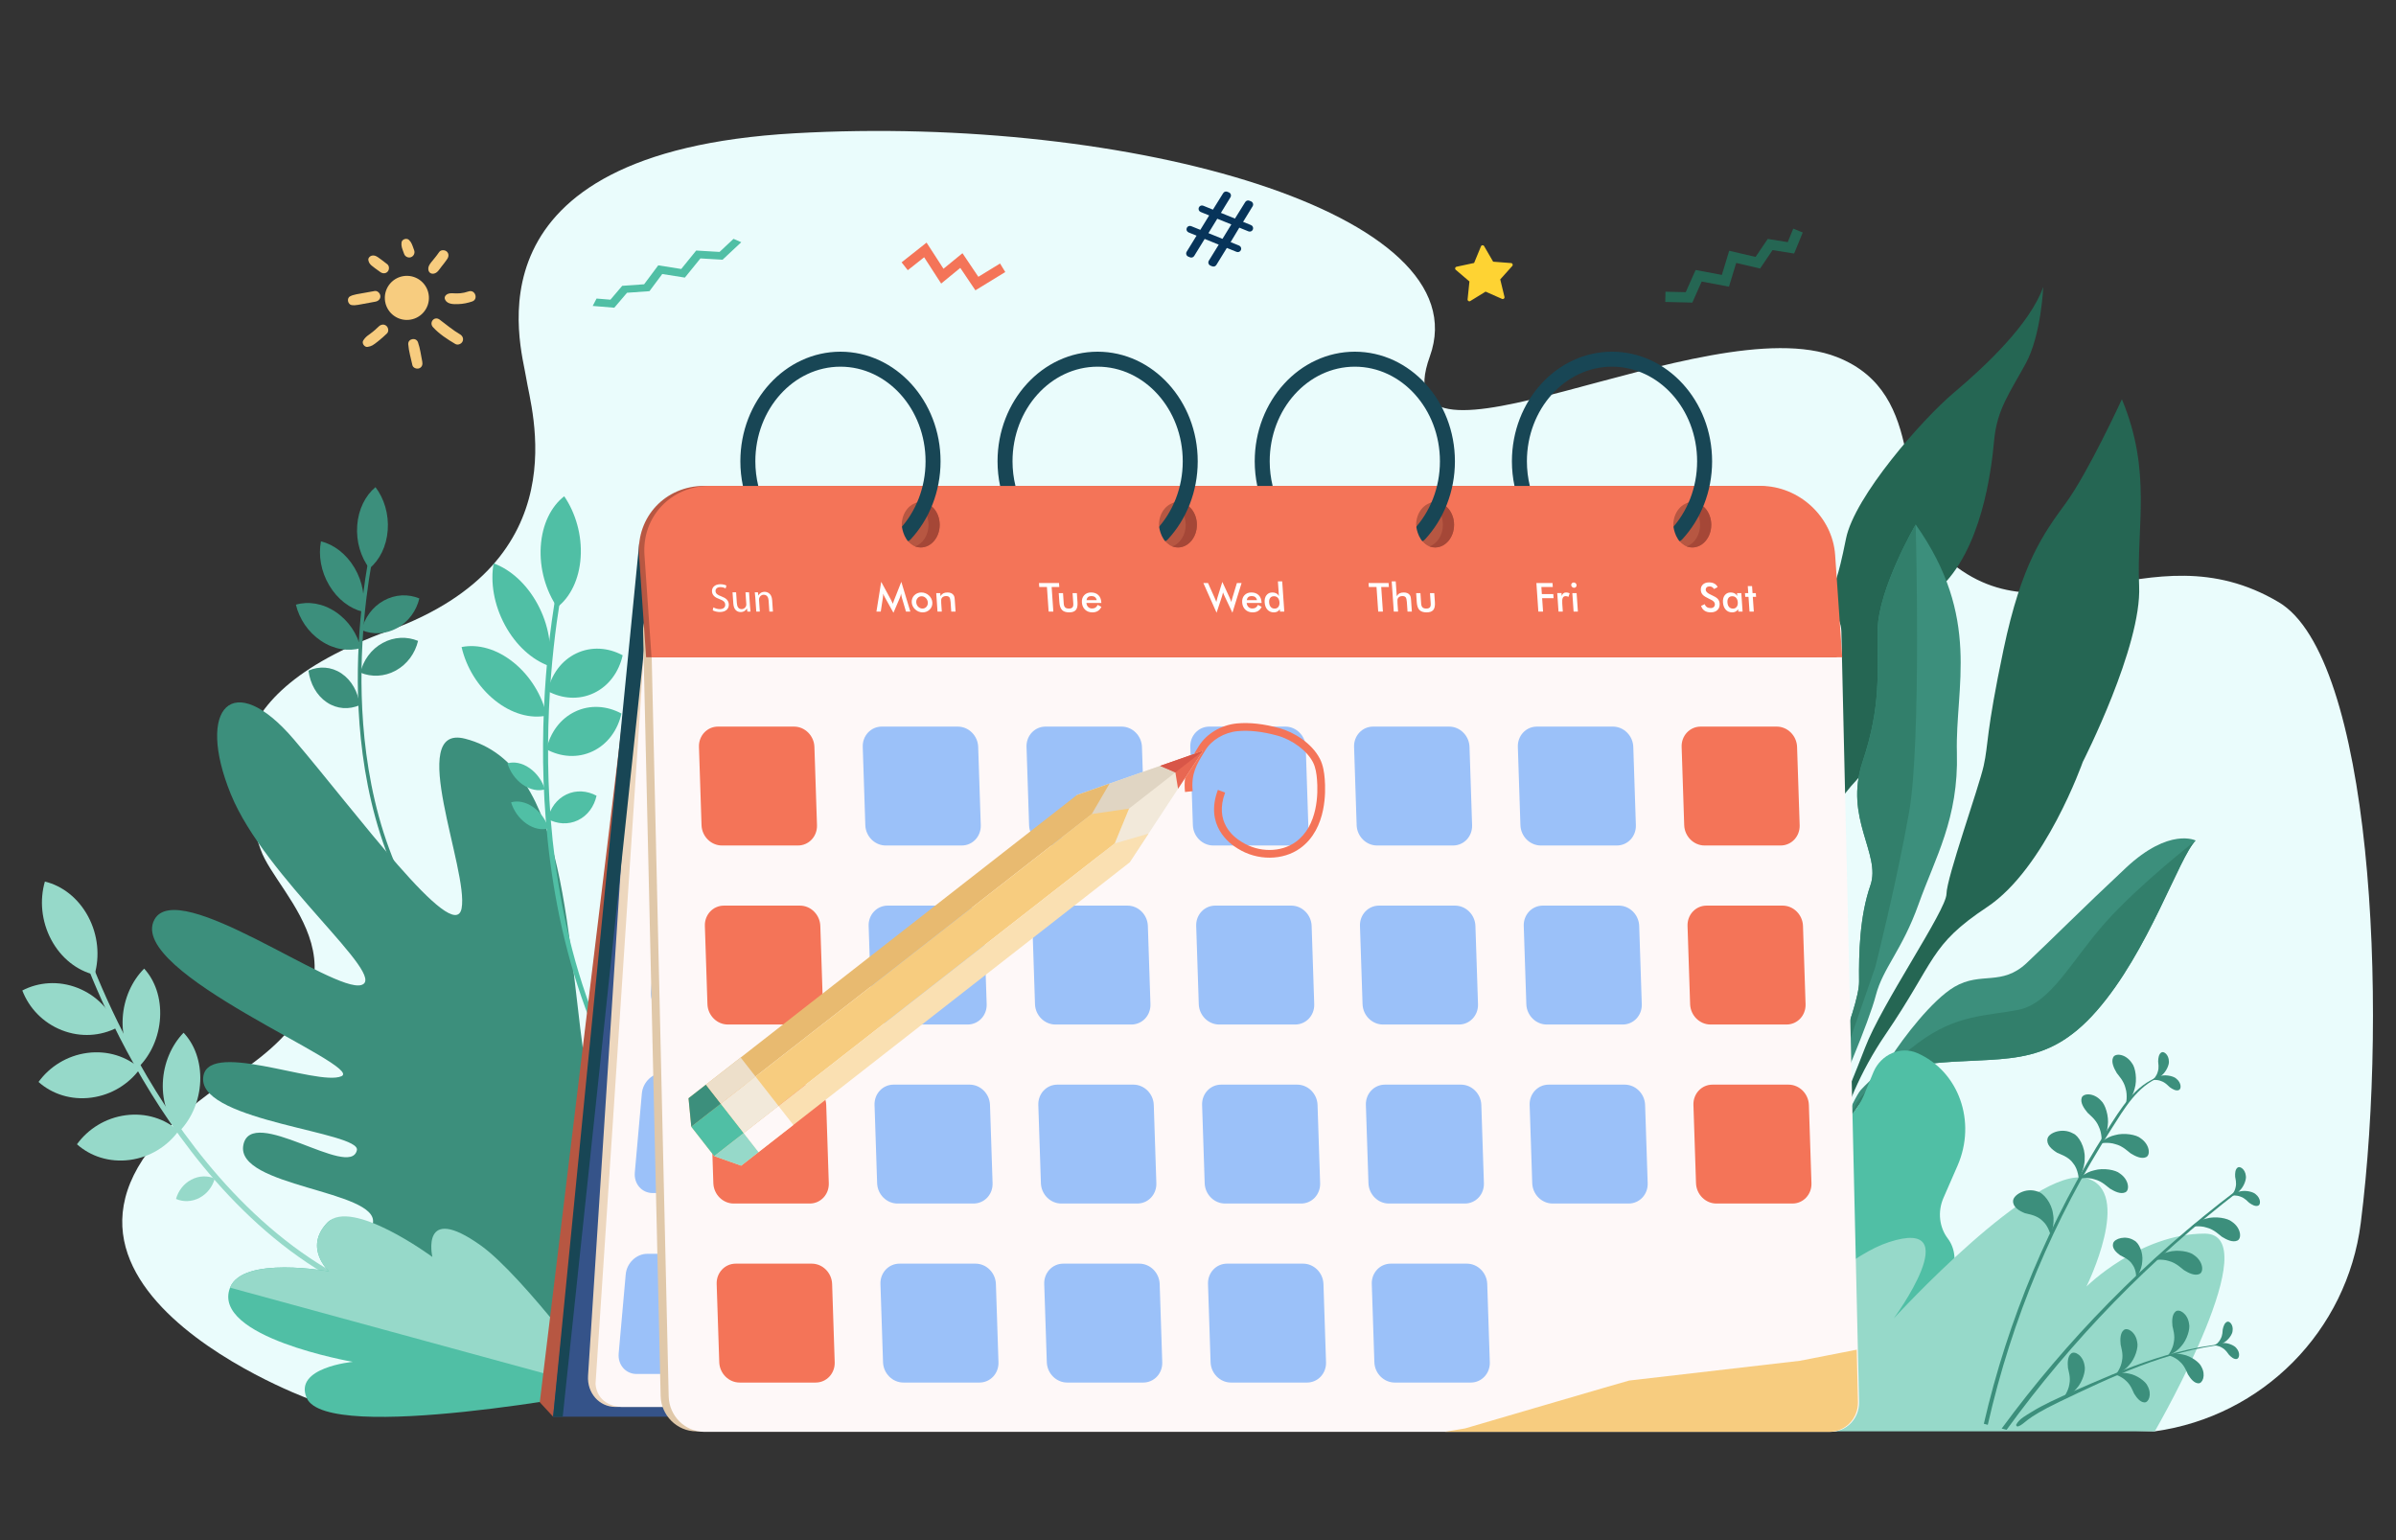 <?xml version="1.0" encoding="UTF-8" standalone="no"?><!DOCTYPE svg PUBLIC "-//W3C//DTD SVG 1.1//EN" "http://www.w3.org/Graphics/SVG/1.1/DTD/svg11.dtd"><svg width="100%" height="100%" viewBox="0 0 1602 1030" version="1.1" xmlns="http://www.w3.org/2000/svg" xmlns:xlink="http://www.w3.org/1999/xlink" xml:space="preserve" xmlns:serif="http://www.serif.com/" style="fill-rule:evenodd;clip-rule:evenodd;stroke-linejoin:round;stroke-miterlimit:2;"><rect x="0" y="0" width="1602" height="1030" fill="#333333" stroke="none"/><rect id="Agenda" x="0" y="0" width="1601.53" height="1029.41" style="fill:none;"/><g id="Layer2"><g><path d="M531.262,89.122c224.231,-12.684 459.33,53.387 424.768,149.163c-34.556,95.776 184.756,-34.02 272.274,0.512c62.312,24.584 37.404,99.423 67.545,129.58c69.117,69.142 139.803,-17.927 227.77,34.315c61.73,36.662 73.663,266.067 54.814,415.141c-9.125,72.189 -65.627,129.239 -137.698,139.261l-1101.43,-32.61l-134.2,10.39c0,0 -242.035,-89.898 -48.091,-215.662c102.163,-66.245 28.224,-119.417 17.279,-151.09c-12.567,-36.364 -41.889,-99.872 85.87,-146.48c127.76,-46.607 94.773,-148.017 91.631,-169.017c-3.142,-20.999 -44.764,-150.819 179.468,-163.503Z" style="fill:#eafcfc;fill-rule:nonzero;"/><path d="M1418.72,266.968c0,0 -22.448,48.872 -37.553,69.515c-15.11,20.644 -29.498,40.385 -41.552,97.682c-12.053,57.297 -9.987,63.056 -13.288,77.854c-3.295,14.8 -24.768,74.757 -24.887,85.755c-0.125,10.993 -43.389,73.584 -54.471,102.878c-11.082,29.294 -30.713,71.139 -29.613,92.447l4.934,-1.255c-0,0 4.018,-49.676 38.221,-99.88c34.198,-50.204 29.309,-59.683 68.147,-85.472c38.838,-25.789 63.925,-97.036 63.925,-97.036c-0,0 39.51,-77.383 37.668,-117.611c-1.838,-40.228 8.652,-76.508 -11.531,-124.877Z" style="fill:#256653;fill-rule:nonzero;"/><path d="M1366.15,191.804c0,-0 -1.309,32.103 -11.665,51.174c-10.355,19.07 -19.277,30.653 -21.154,51.286c-1.882,20.633 -8.383,73.828 -37.259,99.797c-28.876,25.969 -32.565,103.783 -54.541,127.322c-21.98,23.538 -24.853,40.456 -20.795,80.827c4.057,40.376 17.848,96.326 -14.035,169.352l-7.209,-18.162c0,-0 22.812,-60.082 17.291,-95.261c-5.522,-35.178 -24.739,-88.335 -17.704,-113.83c7.03,-25.495 -19.123,-30.472 -3.376,-69.032c15.753,-38.559 9.28,-51.956 30.718,-85.295c0,-0 2.201,-1.561 7.837,-29.768c5.64,-28.207 51.075,-79.907 72.02,-97.55c20.94,-17.642 51.115,-45.917 59.872,-70.86Z" style="fill:#256653;fill-rule:nonzero;"/><path d="M1280.86,350.751c0,0 -25.077,42.933 -25.436,70.567c-0.358,27.633 2.639,50.11 -10.046,87.951c-12.691,37.838 12.491,61.76 5.232,82.655c-7.254,20.89 -7.816,45.629 -7.597,64.388c0.224,18.755 -28.722,80.838 -33.128,112.267c-4.406,31.435 1.225,31.54 1.225,31.54c0,-0 4.799,-41.502 11.456,-55.223c6.661,-13.721 26.914,-61.032 31.644,-79.338c4.729,-18.302 17.554,-30.051 28.612,-61.053c11.062,-30.997 26.789,-57.109 25.59,-101.095c-1.205,-43.988 16.499,-90.415 -27.552,-152.659Z" style="fill:#3c8f7c;fill-rule:nonzero;"/><path d="M1227.77,771.313c0,-0 11.695,-54.486 61.008,-59.928c49.308,-5.441 78.273,4.307 113.109,-35.497c34.835,-39.809 55.068,-102.982 66.195,-113.855c-0,-0 -17.5,-9.001 -46.6,18.202c-29.099,27.203 -49.537,47.839 -66.384,63.676c-16.848,15.842 -30.524,5.511 -48.312,15.956c-14.901,8.752 -34.178,34.044 -42.667,47.292c-2.758,4.301 -6.029,8.249 -9.783,11.714c-3.415,3.157 -7.488,7.02 -10.096,9.863c-5.223,5.69 -20.283,42.771 -20.283,42.771l3.813,-0.194Z" style="fill:#3c8f7c;fill-rule:nonzero;"/><path d="M1210.39,761.699c0,0 17.38,-66.633 5.741,-99.243c-11.64,-32.61 -48.079,-56.736 -46.615,-77.218c1.464,-20.487 24.858,-75.849 5.785,-117.067c0,-0 -7.249,36.766 -14.398,44.945c-7.149,8.177 -56.223,41.16 -47.521,84.718c8.698,43.557 56.403,53.744 68.152,66.564c11.745,12.824 27.607,12.809 27.706,21.333c0.1,8.528 3.196,39.53 -2.071,70.123l3.221,5.845Z" style="fill:#3c8f7c;fill-rule:nonzero;"/><path d="M1229.39,717.106l24.415,-70.328c0,0 14.344,-56.561 22.653,-103.734c8.314,-47.167 4.401,-192.293 4.401,-192.293c0,0 -25.077,42.933 -25.436,70.567c-0.358,27.633 2.639,50.11 -10.046,87.951c-12.691,37.838 12.491,61.76 5.232,82.655c-7.254,20.89 -7.816,45.629 -7.597,64.383c0.224,18.76 -28.722,80.843 -33.128,112.272c-2.414,17.221 -1.812,25.028 -0.781,28.578c-3.913,-27.492 20.287,-80.051 20.287,-80.051Z" style="fill:#327f6b;fill-rule:nonzero;"/><path d="M1349.65,675.211c-21.781,4.351 -41.252,2.868 -67.106,22.11c-25.854,19.247 -41.064,39.799 -41.064,39.799c0,-0 -11.619,20.765 -16.424,31.718c-0.692,1.673 -1.1,2.669 -1.1,2.669l3.813,-0.194c0,-0 11.695,-54.486 61.008,-59.928c49.308,-5.441 78.273,4.307 113.109,-35.497c34.835,-39.809 55.068,-102.982 66.195,-113.855c-0,-0 -37.051,28.826 -59.942,54.336c-22.897,25.51 -36.712,54.496 -58.489,58.842Z" style="fill:#327f6b;fill-rule:nonzero;"/><path d="M1160.9,513.116c-7.149,8.177 -56.223,41.16 -47.521,84.718c8.698,43.557 56.403,53.744 68.152,66.564c11.745,12.824 27.607,12.809 27.706,21.333c0.1,8.528 3.196,39.53 -2.071,70.123l1.409,2.554c2.574,-11.943 6.144,-30.12 7.314,-43.926c1.896,-22.423 -1.738,-31.704 -8.947,-49.865c-7.204,-18.167 -51.986,-55.158 -63.203,-74.609c-11.222,-19.452 21.632,-51.962 28.925,-67.66c7.294,-15.697 2.634,-54.177 2.634,-54.177c0,-0 -7.249,36.766 -14.398,44.945Z" style="fill:#327f6b;fill-rule:nonzero;"/><path d="M1246.14,732.53l6.582,-15.902c5.103,-11.695 18.167,-17.281 29.175,-12.471c27.745,12.107 39.808,45.818 26.944,75.291l-9.41,21.547c-4.117,9.439 -2.683,19.825 2.873,27.148c5.048,6.647 5.87,15.897 2.37,23.912l-4.959,11.362c-5.367,12.297 -15.812,21.403 -28.204,25.161c-7.244,2.196 -13.641,7.633 -17.026,15.389l-7.02,16.081c-7.762,17.784 -27.626,26.277 -44.364,18.968l-9.554,-4.172c-16.738,-7.303 -24.017,-27.646 -16.255,-45.424c12.556,-21.264 11.555,-37.136 7.104,-47.894c-6.537,-15.827 -6.462,-34.039 0.612,-50.244l0.991,-2.275c7.468,-17.107 21.891,-29.877 39.062,-35.348c7.582,-2.415 15.484,-8.31 21.079,-21.129Z" style="fill:#50bfa5;fill-rule:nonzero;"/><path d="M1127.67,957.094c13.462,-17.46 87.294,-110.978 135.432,-126.566c53.142,-17.201 3.057,51.125 3.057,51.125c0,0 94.265,-103.077 128.861,-93.786c31.709,8.518 0,72.408 0,72.408c0,0 35.712,-35.378 79.025,-35.378c42.149,0 -29.448,125.476 -33.312,132.197l-313.063,-0Z" style="fill:#96d9c9;fill-rule:nonzero;"/><path d="M1411.76,754.784c-38.514,60.151 -66.623,126.974 -82.699,197.958l-2.639,-0.707c16.006,-69.501 43.926,-136.204 82.376,-196.29c8.936,-13.965 18.585,-30.529 35.318,-35.981c0.324,-0.104 0.448,0.389 0.139,0.503c-15.284,5.76 -24.136,21.458 -32.495,34.517Z" style="fill:#3c8f7c;fill-rule:nonzero;"/><path d="M1338.35,955.232c43.04,-58.524 95.365,-112.621 157.582,-159.664c0.622,-0.468 1.459,0.618 0.832,1.096c-59.007,45.36 -111.212,98.919 -155.138,159.449l-3.276,-0.881Z" style="fill:#3c8f7c;fill-rule:nonzero;"/><path d="M1415.28,717.479c0.991,1.459 4.784,5.263 5.9,10.256c1.498,4.74 0.313,10.674 0.189,10.465c-0.289,0.12 4.391,-3.833 5.855,-10.126c1.887,-6.034 0.562,-14.403 -1.788,-17.171c-4.062,-6.268 -11.167,-6.906 -12.546,-3.864c-1.463,3.017 0.394,7.125 2.39,10.44Z" style="fill:#3c8f7c;fill-rule:nonzero;"/><path d="M1424.49,771.173c-1.433,-1.02 -5.162,-4.889 -10.136,-6.103c-4.71,-1.594 -10.664,-0.528 -10.46,-0.394c-0.125,0.284 3.923,-4.316 10.241,-5.655c6.069,-1.773 14.408,-0.284 17.136,2.125c6.184,4.187 6.682,11.297 3.615,12.616c-3.047,1.404 -7.115,-0.533 -10.396,-2.589Z" style="fill:#3c8f7c;fill-rule:nonzero;"/><path d="M1410.59,794.702c-1.434,-1.015 -5.163,-4.889 -10.136,-6.099c-4.71,-1.593 -10.664,-0.527 -10.46,-0.398c-0.125,0.284 3.923,-4.311 10.241,-5.651c6.069,-1.772 14.408,-0.283 17.136,2.126c6.188,4.187 6.681,11.297 3.614,12.616c-3.046,1.404 -7.114,-0.533 -10.395,-2.594Z" style="fill:#3c8f7c;fill-rule:nonzero;"/><path d="M1460.19,849.287c-1.439,-1.02 -5.168,-4.889 -10.142,-6.103c-4.709,-1.594 -10.664,-0.523 -10.459,-0.394c-0.12,0.284 3.923,-4.316 10.24,-5.65c6.069,-1.773 14.413,-0.284 17.137,2.12c6.188,4.187 6.681,11.302 3.614,12.621c-3.047,1.399 -7.114,-0.537 -10.39,-2.594Z" style="fill:#3c8f7c;fill-rule:nonzero;"/><path d="M1485.52,826.963c-1.434,-1.02 -5.163,-4.889 -10.137,-6.103c-4.709,-1.589 -10.664,-0.523 -10.46,-0.394c-0.124,0.284 3.924,-4.316 10.241,-5.65c6.069,-1.773 14.408,-0.284 17.137,2.121c6.188,4.187 6.681,11.301 3.614,12.62c-3.047,1.404 -7.114,-0.537 -10.395,-2.594Z" style="fill:#3c8f7c;fill-rule:nonzero;"/><path d="M1395.82,744.11c1.209,1.279 5.556,4.436 7.443,9.195c2.225,4.446 1.996,10.49 1.837,10.306c-0.264,0.159 3.729,-4.481 4.182,-10.923c0.916,-6.258 -1.708,-14.314 -4.471,-16.678c-5.003,-5.552 -12.113,-5.059 -12.994,-1.838c-0.971,3.212 1.508,6.975 4.003,9.938Z" style="fill:#3c8f7c;fill-rule:nonzero;"/><path d="M1375.38,770.795c1.717,0.911 7.731,2.569 10.753,7.065c3.426,4.002 3.859,10.853 3.63,10.713c-0.319,0.294 4.286,-6.606 4.087,-13.989c0.423,-7.379 -3.953,-15.24 -7.816,-16.694c-7.149,-4.042 -16.295,-0.438 -17.047,3.535c-0.861,4.003 2.808,7.135 6.393,9.37Z" style="fill:#3c8f7c;fill-rule:nonzero;"/><path d="M1353.85,811.216c1.852,0.608 8.056,1.23 11.794,5.158c4.043,3.37 5.626,10.047 5.377,9.947c-0.268,0.344 3.112,-7.234 1.673,-14.478c-0.816,-7.343 -6.457,-14.353 -10.51,-15.139c-7.726,-2.783 -16.135,2.31 -16.21,6.352c-0.179,4.088 3.968,6.562 7.876,8.16Z" style="fill:#3c8f7c;fill-rule:nonzero;"/><path d="M1417.54,839.37c1.35,0.841 6.144,2.529 8.349,6.363c2.554,3.45 2.52,9.046 2.34,8.916c-0.278,0.224 3.864,-5.128 4.123,-11.147c0.766,-5.974 -2.35,-12.615 -5.407,-14.019c-5.586,-3.7 -13.233,-1.285 -14.07,1.901c-0.931,3.207 1.877,5.965 4.665,7.986Z" style="fill:#3c8f7c;fill-rule:nonzero;"/><path d="M1450.69,726.944c-0.807,-0.668 -2.838,-3.117 -5.731,-4.053c-2.713,-1.15 -6.283,-0.777 -6.168,-0.692c-0.085,0.164 2.509,-2.38 6.303,-2.898c3.669,-0.781 8.538,0.463 10.047,2.007c3.475,2.748 3.455,6.98 1.588,7.622c-1.867,0.697 -4.187,-0.627 -6.039,-1.986Z" style="fill:#3c8f7c;fill-rule:nonzero;"/><path d="M1442.97,709.767c0.04,1.046 0.737,4.153 -0.284,7.015c-0.752,2.848 -3.221,5.452 -3.221,5.307c-0.179,-0.029 3.415,-0.532 6.144,-3.226c2.857,-2.429 4.844,-7.044 4.54,-9.18c-0.055,-4.431 -3.415,-7 -5.068,-5.91c-1.688,1.051 -2.056,3.699 -2.111,5.994Z" style="fill:#3c8f7c;fill-rule:nonzero;"/><path d="M1503.77,804.226c-0.806,-0.667 -2.842,-3.121 -5.73,-4.057c-2.718,-1.145 -6.288,-0.777 -6.173,-0.687c-0.085,0.159 2.509,-2.385 6.307,-2.898c3.67,-0.782 8.539,0.463 10.042,2.006c3.48,2.749 3.46,6.975 1.588,7.623c-1.862,0.697 -4.187,-0.628 -6.034,-1.987Z" style="fill:#3c8f7c;fill-rule:nonzero;"/><path d="M1494.46,786.901c0.12,1.035 1.071,4.077 0.289,7.015c-0.518,2.902 -2.768,5.695 -2.778,5.551c-0.179,-0.015 3.366,-0.812 5.86,-3.719c2.649,-2.654 4.252,-7.413 3.774,-9.519c-0.413,-4.411 -3.973,-6.697 -5.531,-5.477c-1.599,1.185 -1.753,3.854 -1.614,6.149Z" style="fill:#3c8f7c;fill-rule:nonzero;"/><path d="M1487.98,898.854c-39.33,4.307 -75.958,21.667 -111.216,38.599c-23.778,11.416 -22.578,14.667 -27.422,16.365c-0.787,0.279 -1.569,-0.578 -1.19,-1.334c1.867,-3.69 6.751,-6.184 10.151,-8.31c3.953,-2.469 8.085,-4.65 12.282,-6.691c8.977,-4.356 18.182,-8.274 27.333,-12.252c18.61,-8.085 37.523,-15.693 57.184,-20.841c10.783,-2.822 21.751,-4.859 32.848,-5.859c0.21,-0.015 0.234,0.298 0.03,0.323Z" style="fill:#3c8f7c;fill-rule:nonzero;"/><path d="M1452.53,886.662c0.254,1.613 1.936,6.298 0.901,10.923c-0.617,4.565 -3.948,9.071 -3.973,8.847c-0.284,-0.015 5.198,-1.484 8.902,-6.179c3.968,-4.311 6.158,-11.849 5.277,-15.1c-0.931,-6.855 -6.631,-10.191 -8.986,-8.19c-2.42,1.957 -2.485,6.129 -2.121,9.699Z" style="fill:#3c8f7c;fill-rule:nonzero;"/><path d="M1417.88,899.063c0.254,1.613 1.936,6.298 0.901,10.928c-0.617,4.561 -3.948,9.071 -3.973,8.847c-0.284,-0.015 5.193,-1.483 8.902,-6.183c3.968,-4.307 6.158,-11.844 5.277,-15.095c-0.931,-6.861 -6.631,-10.191 -8.986,-8.19c-2.42,1.952 -2.485,6.129 -2.121,9.693Z" style="fill:#3c8f7c;fill-rule:nonzero;"/><path d="M1382.68,914.756c0.254,1.613 1.937,6.298 0.901,10.928c-0.617,4.56 -3.948,9.066 -3.973,8.842c-0.283,-0.01 5.193,-1.484 8.902,-6.179c3.963,-4.311 6.159,-11.844 5.277,-15.1c-0.931,-6.855 -6.631,-10.191 -8.986,-8.184c-2.42,1.951 -2.484,6.128 -2.121,9.693Z" style="fill:#3c8f7c;fill-rule:nonzero;"/><path d="M1462.88,919.027c-0.712,-1.329 -2.091,-5.72 -5.436,-8.553c-3.002,-3.017 -7.971,-4.481 -7.862,-4.301c-0.204,0.169 4.655,-1.807 10.007,-0.413c5.328,0.965 11.147,5.292 12.317,8.179c3.137,5.576 0.797,11.212 -2.056,11.053c-2.872,-0.09 -5.247,-3.132 -6.97,-5.965Z" style="fill:#3c8f7c;fill-rule:nonzero;"/><path d="M1426.84,931.788c-0.712,-1.335 -2.086,-5.726 -5.436,-8.554c-2.997,-3.022 -7.971,-4.485 -7.861,-4.306c-0.205,0.174 4.654,-1.802 10.006,-0.413c5.328,0.965 11.153,5.292 12.317,8.179c3.142,5.576 0.802,11.212 -2.051,11.053c-2.872,-0.09 -5.252,-3.132 -6.975,-5.959Z" style="fill:#3c8f7c;fill-rule:nonzero;"/><path d="M1490.32,905.899c-0.622,-0.742 -2.066,-3.316 -4.54,-4.655c-2.285,-1.499 -5.596,-1.758 -5.506,-1.663c-0.105,0.134 2.683,-1.747 6.228,-1.578c3.475,-0.1 7.702,1.847 8.817,3.51c2.708,3.082 1.981,6.935 0.169,7.209c-1.817,0.323 -3.709,-1.275 -5.168,-2.823Z" style="fill:#3c8f7c;fill-rule:nonzero;"/><path d="M1486.16,888.957c-0.144,0.956 -0.025,3.908 -1.439,6.342c-1.16,2.47 -3.848,4.426 -3.818,4.297c-0.16,-0.06 3.201,0.085 6.133,-1.912c3.012,-1.732 5.596,-5.606 5.676,-7.602c0.697,-4.048 -1.937,-6.945 -3.624,-6.233c-1.718,0.672 -2.5,3.027 -2.928,5.108Z" style="fill:#3c8f7c;fill-rule:nonzero;"/><path d="M280.127,608.657c-32.901,-52.872 -39.041,-116.713 -38.397,-160.959c0.699,-48.035 9.318,-84 9.405,-84.359l-2.38,-0.862c-0.088,0.361 -8.776,36.589 -9.486,84.943c-0.657,44.682 5.551,109.181 38.86,162.706l1.998,-1.469Z" style="fill:#3c8f7c;fill-rule:nonzero;"/><path d="M259.236,354.553c-0.809,10.87 -5.488,19.987 -12.224,25.582c-5.757,-7.568 -8.987,-17.934 -8.178,-28.804c0.808,-10.869 5.488,-19.986 12.224,-25.582c5.756,7.569 8.986,17.934 8.178,28.804Z" style="fill:#3c8f7c;fill-rule:nonzero;"/><path d="M237,379.645c5.581,9.406 7.311,20.115 5.523,29.411c-8.546,-2.095 -16.818,-8.246 -22.4,-17.653c-5.58,-9.406 -7.311,-20.115 -5.524,-29.412c8.547,2.096 16.82,8.247 22.401,17.654Z" style="fill:#3c8f7c;fill-rule:nonzero;"/><path d="M224.402,409.171c8.666,5.803 14.541,14.754 16.8,24.193c-8.236,2.412 -17.895,0.963 -26.562,-4.84c-8.667,-5.802 -14.541,-14.753 -16.801,-24.192c8.238,-2.412 17.897,-0.963 26.563,4.839Z" style="fill:#3c8f7c;fill-rule:nonzero;"/><path d="M228.287,450.29c6.861,4.609 11.114,12.488 12.274,21.2c-7.15,3.13 -15.194,2.749 -22.056,-1.86c-6.861,-4.608 -11.115,-12.488 -12.275,-21.2c7.151,-3.13 15.196,-2.749 22.057,1.86Z" style="fill:#3c8f7c;fill-rule:nonzero;"/><path d="M256.641,401.571c7.713,-4.241 16.347,-4.478 23.737,-1.415c-1.952,8.2 -7.143,15.566 -14.857,19.808c-7.713,4.242 -16.347,4.478 -23.737,1.415c1.952,-8.2 7.144,-15.566 14.857,-19.808Z" style="fill:#3c8f7c;fill-rule:nonzero;"/><path d="M255.787,429.97c7.713,-4.242 16.347,-4.478 23.737,-1.416c-1.952,8.2 -7.144,15.566 -14.857,19.808c-7.713,4.241 -16.347,4.478 -23.737,1.415c1.952,-8.2 7.143,-15.565 14.857,-19.807Z" style="fill:#3c8f7c;fill-rule:nonzero;"/><path d="M257.99,867.295c-72.889,-26.451 -123.871,-89.535 -153.805,-137.797c-32.497,-52.395 -47.902,-99.134 -48.054,-99.602l-3.221,1.279c0.153,0.468 15.664,47.556 48.369,100.304c30.22,48.745 81.734,112.471 155.525,139.251l1.186,-3.435Z" style="fill:#96d9c9;fill-rule:nonzero;"/><path d="M58.978,612.919c6.636,12.461 7.791,26.62 4.239,38.893c-11.588,-2.813 -22.328,-10.983 -28.964,-23.444c-6.637,-12.462 -7.792,-26.621 -4.24,-38.893c11.588,2.813 22.328,10.988 28.965,23.444Z" style="fill:#96d9c9;fill-rule:nonzero;"/><path d="M51.839,660.569c12.667,4.959 21.992,14.891 26.459,26.566c-10.874,5.665 -24.254,6.711 -36.922,1.752c-12.667,-4.958 -21.992,-14.891 -26.459,-26.566c10.875,-5.665 24.255,-6.711 36.922,-1.752Z" style="fill:#96d9c9;fill-rule:nonzero;"/><path d="M58.399,704.062c13.574,-1.787 26.25,2.41 35.278,10.485c-7.411,10.236 -19.063,17.629 -32.637,19.416c-13.573,1.783 -26.249,-2.414 -35.277,-10.485c7.41,-10.236 19.063,-17.634 32.636,-19.416Z" style="fill:#96d9c9;fill-rule:nonzero;"/><path d="M84.096,745.728c13.574,-1.788 26.249,2.409 35.277,10.485c-7.41,10.236 -19.063,17.629 -32.636,19.416c-13.574,1.783 -26.25,-2.409 -35.278,-10.485c7.411,-10.236 19.063,-17.629 32.637,-19.416Z" style="fill:#96d9c9;fill-rule:nonzero;"/><path d="M82.041,680.832c0.738,-13.159 6.245,-25.032 14.345,-33.138c7.206,7.832 11.389,19.536 10.651,32.695c-0.738,13.153 -6.244,25.032 -14.344,33.137c-7.206,-7.831 -11.389,-19.536 -10.652,-32.694Z" style="fill:#96d9c9;fill-rule:nonzero;"/><path d="M108.875,723.956c0.544,-13.158 5.877,-25.136 13.859,-33.386c7.324,7.692 11.682,19.307 11.138,32.47c-0.545,13.164 -5.877,25.137 -13.86,33.392c-7.324,-7.692 -11.681,-19.312 -11.137,-32.476Z" style="fill:#96d9c9;fill-rule:nonzero;"/><path d="M127.919,788.817c5.176,-2.728 10.869,-2.812 15.67,-0.736c-1.468,5.372 -5.051,10.171 -10.228,12.894c-5.176,2.728 -10.869,2.813 -15.669,0.737c1.468,-5.372 5.051,-10.171 10.227,-12.895Z" style="fill:#96d9c9;fill-rule:nonzero;"/><path d="M415.509,803.161c-0,-0 56.662,-119.178 37.724,-145.768c-26.181,-36.747 -58.733,76.018 -60.321,66.105c-14.993,-93.602 -11.856,-211.656 -81.978,-229.547c-39.861,-10.17 2.636,88.17 -2.315,113.506c-4.95,25.336 -71.26,-65.119 -112.1,-112.981c-40.839,-47.86 -65.846,-21.454 -42.172,36.61c22.891,56.143 105.819,121.931 87.255,127.561c-18.563,5.626 -122.654,-72.583 -138.342,-43.757c-19.235,35.338 141.114,97.725 125.026,104.76c-16.088,7.04 -92.475,-26.048 -92.475,2.106c0,28.154 105.553,35.189 102.808,47.361c-4.445,19.71 -70.75,-30.753 -75.928,-3.405c-5.297,27.97 90.009,30.095 86.679,51.971c-1.913,12.571 -25.917,-0.587 -30.259,16.698c-9.9,39.416 140.281,94.643 140.281,94.643l56.117,-125.863Z" style="fill:#3c8f7c;fill-rule:nonzero;"/><path d="M535.21,824.803c22.802,10.644 16.653,37.075 16.653,37.075c0,0 61.819,-48.103 84.93,-20.024c23.106,28.075 10.963,83.113 -16.14,92.064c-27.109,8.947 -262.868,2.674 -262.868,2.674c-0,-0 156.918,-121.363 177.425,-111.789Z" style="fill:#96d9c9;fill-rule:nonzero;"/><path d="M415.51,726.64l2.817,-1.648c-43.549,-77.278 -52.251,-165.991 -51.882,-226.809c0.401,-65.997 11.272,-114.304 11.382,-114.784l-3.262,-1.203c-0.111,0.484 -11.061,49.114 -11.473,115.504c-0.382,61.331 8.404,150.836 52.418,228.94Z" style="fill:#50bfa5;fill-rule:nonzero;"/><path d="M388.236,372.573c-0.939,14.841 -6.95,26.742 -15.684,33.519c-7.596,-11.195 -11.923,-25.894 -10.983,-40.735c0.939,-14.841 6.95,-26.742 15.684,-33.52c7.596,11.196 11.923,25.895 10.983,40.736Z" style="fill:#50bfa5;fill-rule:nonzero;"/><path d="M359.476,404.052c7.386,13.7 9.759,28.666 7.524,41.21c-11.179,-4.05 -22.043,-13.639 -29.429,-27.339c-7.386,-13.7 -9.759,-28.667 -7.524,-41.21c11.179,4.049 22.044,13.639 29.429,27.339Z" style="fill:#50bfa5;fill-rule:nonzero;"/><path d="M343.346,442.947c11.375,9.164 19.139,22.278 22.189,35.57c-10.727,2.193 -23.35,-1.118 -34.726,-10.281c-11.375,-9.164 -19.14,-22.278 -22.19,-35.57c10.727,-2.193 23.351,1.117 34.727,10.281Z" style="fill:#50bfa5;fill-rule:nonzero;"/><path d="M354.043,513.591c4.997,3.481 8.609,8.752 10.265,14.259c-4.395,1.294 -9.741,0.328 -14.738,-3.152c-4.997,-3.48 -8.609,-8.753 -10.265,-14.261c4.395,-1.293 9.741,-0.326 14.738,3.154Z" style="fill:#50bfa5;fill-rule:nonzero;"/><path d="M356.466,539.654c4.998,3.48 8.609,8.752 10.266,14.259c-4.395,1.294 -9.741,0.328 -14.738,-3.157c-4.998,-3.48 -8.608,-8.752 -10.265,-14.258c4.395,-1.29 9.74,-0.324 14.737,3.156Z" style="fill:#50bfa5;fill-rule:nonzero;"/><path d="M385.35,436.892c10.024,-4.782 21.292,-3.929 30.971,1.291c-2.461,11.013 -9.159,20.438 -19.183,25.22c-10.024,4.781 -21.292,3.929 -30.971,-1.292c2.461,-11.013 9.159,-20.437 19.183,-25.219Z" style="fill:#50bfa5;fill-rule:nonzero;"/><path d="M384.538,475.837c10.023,-4.782 21.291,-3.929 30.971,1.291c-2.461,11.014 -9.159,20.438 -19.183,25.219c-10.024,4.782 -21.292,3.93 -30.971,-1.291c2.46,-11.013 9.158,-20.437 19.183,-25.219Z" style="fill:#50bfa5;fill-rule:nonzero;"/><path d="M378.709,531.246c6.525,-3.112 13.858,-2.555 20.158,0.841c-1.601,7.169 -5.96,13.302 -12.485,16.414c-6.524,3.112 -13.859,2.559 -20.158,-0.841c1.601,-7.165 5.961,-13.298 12.485,-16.414Z" style="fill:#50bfa5;fill-rule:nonzero;"/><path d="M357.785,936.358c-0,-0 103.03,-21.144 125.503,-41.736c22.474,-20.591 12.526,-28.617 12.526,-28.617c0,0 39.595,-31.195 38.978,-51.558c-0.618,-20.367 -26.417,-10.037 -26.417,-10.037c0,0 43.722,-56.098 33.352,-66.767c-19.317,-19.875 -69.865,38.439 -69.865,38.439c0,0 15.001,-27.74 -0.821,-32.147c-23.867,-6.641 -41.422,61.775 -41.422,61.775c0,-0 4.452,-27.019 -11.998,-23.434c-29.514,6.437 -59.836,154.082 -59.836,154.082Z" style="fill:#50bfa5;fill-rule:nonzero;"/><path d="M406.143,929.926c-0,-0 -67.523,-84.831 -97.793,-99.025c-32.254,-15.124 -4.285,37.29 -4.285,37.29c-0,0 -68.966,-67.52 -85.164,-50.662c-16.198,16.862 1.097,32.64 1.097,32.64c0,-0 -57.748,-10.694 -66.169,10.863c-12.938,33.127 82.044,49.607 82.044,49.607c-0,-0 -39.873,3.724 -30.768,24.235c13.731,30.932 201.038,-4.948 201.038,-4.948Z" style="fill:#50bfa5;fill-rule:nonzero;"/><path d="M153.829,861.032c8.421,-21.557 66.169,-10.863 66.169,-10.863c0,-0 -17.295,-15.778 -1.098,-32.64c16.199,-16.858 70.183,22.956 70.183,22.956c0,0 -8.364,-36.592 32.188,-7.811c28.965,20.561 84.872,97.252 84.872,97.252l-252.314,-68.894Z" style="fill:#96d9c9;fill-rule:nonzero;"/><path d="M423.306,422.815l-62.405,514.842l8.907,9.639l53.451,-213.502l0.047,-310.979Z" style="fill:#b75742;fill-rule:nonzero;"/><path d="M430.897,371.083l-61.089,576.213l134.848,-0l-33.496,-588.079l-40.263,11.866Z" style="fill:#355389;fill-rule:nonzero;"/><path d="M411.531,940.794l752.813,-0c12.875,-0 24.022,-11.033 24.903,-24.639l34.298,-531.238c0.741,-11.503 -7.478,-20.828 -18.361,-20.828l-756.417,0c-10.883,0 -20.307,9.325 -21.05,20.828l-34.545,535.046c-0.742,11.506 7.478,20.831 18.359,20.831Z" style="fill:#edd7be;fill-rule:nonzero;"/><path d="M471.265,361.082l-0.105,-1.865l-43.747,3.894l-57.605,584.185l6.433,-0l61.088,-576.213l33.936,-10.001Z" style="fill:#184655;fill-rule:nonzero;"/><path d="M430.787,432.799l-32.61,492.651c0.99,12.043 11.565,15.344 17.679,15.344l97.742,-0l-58.329,-552.413l-24.482,44.418Z" style="fill:#fef8f8;fill-rule:nonzero;"/><path d="M508.784,555.805l-50.802,-0c-7.289,-0 -12.645,-6.149 -11.968,-13.736l4.714,-52.883c0.677,-7.586 7.13,-13.736 14.418,-13.736l50.802,0c7.289,0 12.645,6.15 11.968,13.736l-4.714,52.883c-0.672,7.587 -7.13,13.736 -14.418,13.736Z" style="fill:#9bc1f9;fill-rule:nonzero;"/><path d="M618.288,555.805l-50.802,-0c-7.288,-0 -12.645,-6.149 -11.968,-13.736l4.714,-52.883c0.677,-7.586 7.13,-13.736 14.418,-13.736l50.802,0c7.289,0 12.646,6.15 11.968,13.736l-4.714,52.883c-0.672,7.587 -7.13,13.736 -14.418,13.736Z" style="fill:#9bc1f9;fill-rule:nonzero;"/><path d="M727.792,555.805l-50.802,-0c-7.288,-0 -12.645,-6.149 -11.968,-13.736l4.714,-52.883c0.673,-7.586 7.13,-13.736 14.418,-13.736l50.802,0c7.289,0 12.646,6.15 11.968,13.736l-4.714,52.883c-0.677,7.587 -7.13,13.736 -14.418,13.736Z" style="fill:#9bc1f9;fill-rule:nonzero;"/><path d="M837.296,555.805l-50.802,-0c-7.288,-0 -12.645,-6.149 -11.968,-13.736l4.714,-52.883c0.673,-7.586 7.13,-13.736 14.418,-13.736l50.802,0c7.284,0 12.646,6.15 11.969,13.736l-4.715,52.883c-0.677,7.587 -7.13,13.736 -14.418,13.736Z" style="fill:#9bc1f9;fill-rule:nonzero;"/><path d="M946.8,555.805l-50.802,-0c-7.288,-0 -12.645,-6.149 -11.968,-13.736l4.71,-52.883c0.677,-7.586 7.134,-13.736 14.423,-13.736l50.801,0c7.284,0 12.646,6.15 11.969,13.736l-4.715,52.883c-0.677,7.587 -7.13,13.736 -14.418,13.736Z" style="fill:#9bc1f9;fill-rule:nonzero;"/><path d="M1056.3,555.805l-50.802,-0c-7.288,-0 -12.645,-6.149 -11.973,-13.736l4.715,-52.883c0.677,-7.586 7.134,-13.736 14.423,-13.736l50.801,0c7.284,0 12.646,6.15 11.969,13.736l-4.715,52.883c-0.677,7.587 -7.13,13.736 -14.418,13.736Z" style="fill:#f47458;fill-rule:nonzero;"/><path d="M1165.81,555.805l-50.802,-0c-7.288,-0 -12.645,-6.149 -11.973,-13.736l4.715,-52.883c0.677,-7.586 7.134,-13.736 14.423,-13.736l50.801,0c7.284,0 12.646,6.15 11.969,13.736l-4.715,52.883c-0.677,7.587 -7.134,13.736 -14.418,13.736Z" style="fill:#f47458;fill-rule:nonzero;"/><path d="M498,676.784l-50.801,0c-7.289,0 -12.648,-6.148 -11.971,-13.736l4.714,-52.882c0.676,-7.588 7.132,-13.736 14.42,-13.736l50.802,-0c7.284,-0 12.646,6.148 11.969,13.736l-4.715,52.882c-0.677,7.588 -7.129,13.736 -14.418,13.736Z" style="fill:#9bc1f9;fill-rule:nonzero;"/><path d="M607.504,676.784l-50.801,0c-7.289,0 -12.646,-6.148 -11.974,-13.736l4.715,-52.882c0.677,-7.588 7.134,-13.736 14.423,-13.736l50.801,-0c7.284,-0 12.646,6.148 11.969,13.736l-4.715,52.882c-0.677,7.588 -7.134,13.736 -14.418,13.736Z" style="fill:#9bc1f9;fill-rule:nonzero;"/><path d="M717.008,676.784l-50.801,0c-7.289,0 -12.646,-6.148 -11.974,-13.736l4.715,-52.882c0.677,-7.588 7.134,-13.736 14.423,-13.736l50.796,-0c7.289,-0 12.651,6.148 11.974,13.736l-4.715,52.882c-0.677,7.588 -7.134,13.736 -14.418,13.736Z" style="fill:#9bc1f9;fill-rule:nonzero;"/><path d="M826.512,676.784l-50.801,0c-7.289,0 -12.651,-6.148 -11.974,-13.736l4.715,-52.882c0.677,-7.588 7.134,-13.736 14.418,-13.736l50.801,-0c7.289,-0 12.651,6.148 11.974,13.736l-4.715,52.882c-0.677,7.588 -7.134,13.736 -14.418,13.736Z" style="fill:#9bc1f9;fill-rule:nonzero;"/><path d="M936.016,676.784l-50.801,0c-7.289,0 -12.651,-6.148 -11.974,-13.736l4.715,-52.882c0.677,-7.588 7.134,-13.736 14.418,-13.736l50.801,-0c7.289,-0 12.651,6.148 11.974,13.736l-4.715,52.882c-0.677,7.588 -7.134,13.736 -14.418,13.736Z" style="fill:#9bc1f9;fill-rule:nonzero;"/><path d="M1045.52,676.784l-50.796,0c-7.289,0 -12.651,-6.148 -11.974,-13.736l4.715,-52.882c0.677,-7.588 7.134,-13.736 14.418,-13.736l50.801,-0c7.289,-0 12.651,6.148 11.974,13.736l-4.715,52.882c-0.677,7.588 -7.134,13.736 -14.423,13.736Z" style="fill:#f47458;fill-rule:nonzero;"/><path d="M1155.02,676.784l-50.801,0c-7.284,0 -12.646,-6.148 -11.969,-13.736l4.715,-52.882c0.677,-7.588 7.134,-13.736 14.418,-13.736l50.801,-0c7.289,-0 12.646,6.148 11.974,13.736l-4.715,52.882c-0.677,7.588 -7.134,13.736 -14.423,13.736Z" style="fill:#f47458;fill-rule:nonzero;"/><path d="M487.211,797.764l-50.798,-0c-7.288,-0 -12.647,-6.149 -11.971,-13.736l4.714,-52.878c0.677,-7.587 7.132,-13.735 14.418,-13.735l50.802,-0c7.288,-0 12.65,6.148 11.973,13.735l-4.715,52.878c-0.677,7.587 -7.134,13.736 -14.423,13.736Z" style="fill:#9bc1f9;fill-rule:nonzero;"/><path d="M596.715,797.764l-50.801,-0c-7.284,-0 -12.646,-6.149 -11.969,-13.736l4.715,-52.878c0.677,-7.587 7.134,-13.735 14.418,-13.735l50.802,-0c7.288,-0 12.645,6.148 11.973,13.735l-4.715,52.878c-0.677,7.587 -7.134,13.736 -14.423,13.736Z" style="fill:#9bc1f9;fill-rule:nonzero;"/><path d="M706.219,797.764l-50.801,-0c-7.284,-0 -12.646,-6.149 -11.969,-13.736l4.715,-52.878c0.677,-7.587 7.13,-13.735 14.418,-13.735l50.802,-0c7.288,-0 12.645,6.148 11.973,13.735l-4.714,52.878c-0.678,7.587 -7.135,13.736 -14.424,13.736Z" style="fill:#9bc1f9;fill-rule:nonzero;"/><path d="M815.724,797.764l-50.802,-0c-7.284,-0 -12.646,-6.149 -11.968,-13.736l4.714,-52.878c0.677,-7.587 7.13,-13.735 14.418,-13.735l50.802,-0c7.288,-0 12.645,6.148 11.968,13.735l-4.709,52.878c-0.678,7.587 -7.135,13.736 -14.423,13.736Z" style="fill:#9bc1f9;fill-rule:nonzero;"/><path d="M925.228,797.764l-50.802,-0c-7.289,-0 -12.645,-6.149 -11.968,-13.736l4.714,-52.878c0.677,-7.587 7.13,-13.735 14.418,-13.735l50.802,-0c7.288,-0 12.645,6.148 11.968,13.735l-4.709,52.878c-0.678,7.587 -7.135,13.736 -14.423,13.736Z" style="fill:#9bc1f9;fill-rule:nonzero;"/><path d="M1034.73,797.764l-50.802,-0c-7.289,-0 -12.645,-6.149 -11.968,-13.736l4.714,-52.878c0.677,-7.587 7.129,-13.735 14.418,-13.735l50.802,-0c7.288,-0 12.645,6.148 11.968,13.735l-4.714,52.878c-0.672,7.587 -7.13,13.736 -14.418,13.736Z" style="fill:#f47458;fill-rule:nonzero;"/><path d="M1144.24,797.764l-50.802,-0c-7.288,-0 -12.645,-6.149 -11.968,-13.736l4.714,-52.878c0.677,-7.587 7.13,-13.735 14.418,-13.735l50.802,-0c7.288,-0 12.645,6.148 11.968,13.735l-4.714,52.878c-0.672,7.587 -7.13,13.736 -14.418,13.736Z" style="fill:#f47458;fill-rule:nonzero;"/><path d="M476.428,918.749l-50.801,-0c-7.287,-0 -12.646,-6.154 -11.97,-13.736l4.714,-52.883c0.677,-7.587 7.132,-13.736 14.419,-13.736l50.802,0c7.289,0 12.646,6.149 11.968,13.736l-4.714,52.883c-0.672,7.582 -7.13,13.736 -14.418,13.736Z" style="fill:#9bc1f9;fill-rule:nonzero;"/><path d="M585.932,918.749l-50.802,-0c-7.288,-0 -12.645,-6.154 -11.968,-13.736l4.715,-52.883c0.672,-7.587 7.129,-13.736 14.418,-13.736l50.801,0c7.289,0 12.646,6.149 11.969,13.736l-4.715,52.883c-0.672,7.582 -7.129,13.736 -14.418,13.736Z" style="fill:#9bc1f9;fill-rule:nonzero;"/><path d="M695.436,918.749l-50.802,-0c-7.288,-0 -12.645,-6.154 -11.968,-13.736l4.715,-52.883c0.672,-7.587 7.129,-13.736 14.418,-13.736l50.801,0c7.289,0 12.646,6.149 11.969,13.736l-4.715,52.883c-0.677,7.582 -7.129,13.736 -14.418,13.736Z" style="fill:#9bc1f9;fill-rule:nonzero;"/><path d="M804.94,918.749l-50.802,-0c-7.288,-0 -12.645,-6.154 -11.968,-13.736l4.715,-52.883c0.672,-7.587 7.129,-13.736 14.418,-13.736l50.801,0c7.289,0 12.646,6.149 11.969,13.736l-4.715,52.883c-0.677,7.582 -7.129,13.736 -14.418,13.736Z" style="fill:#9bc1f9;fill-rule:nonzero;"/><path d="M914.444,918.749l-50.802,-0c-7.288,-0 -12.645,-6.154 -11.968,-13.736l4.715,-52.883c0.672,-7.587 7.129,-13.736 14.418,-13.736l50.801,0c7.284,0 12.646,6.149 11.969,13.736l-4.715,52.883c-0.677,7.582 -7.129,13.736 -14.418,13.736Z" style="fill:#9bc1f9;fill-rule:nonzero;"/><path d="M1218.37,957.094l-752.812,-0c-12.875,-0 -23.554,-10.62 -23.853,-23.718l-11.753,-511.342c-0.255,-11.072 8.361,-20.047 19.246,-20.047l756.417,-0c10.883,-0 19.909,8.975 20.163,20.047l11.834,515.011c0.254,11.072 -8.359,20.049 -19.242,20.049Z" style="fill:#e0c8a9;fill-rule:nonzero;"/><path d="M1223.76,957.447l-752.813,0c-12.874,0 -23.553,-10.614 -23.852,-23.713l-11.752,-511.343c-0.254,-11.072 8.362,-20.047 19.245,-20.047l756.417,-0c10.883,-0 19.909,8.975 20.163,20.047l11.839,515.007c0.254,11.073 -8.364,20.049 -19.247,20.049Z" style="fill:#fef8f8;fill-rule:nonzero;"/><path d="M257.337,200.214c-0.564,-8.124 5.564,-15.167 13.688,-15.73c8.123,-0.564 15.166,5.564 15.73,13.688c0.564,8.123 -5.564,15.166 -13.689,15.73c-8.123,0.564 -15.166,-5.565 -15.729,-13.688Z" style="fill:#f7cc7f;fill-rule:nonzero;"/><path d="M282.341,241.85c-0.881,-4.277 -1.413,-8.856 -2.873,-12.978c-1.254,-3.546 -6.787,-2.463 -6.507,1.344c0.344,4.663 1.801,9.391 2.777,13.957c0.396,1.85 2.843,2.709 4.463,2.14c1.98,-0.695 2.522,-2.604 2.14,-4.463Z" style="fill:#f7cc7f;fill-rule:nonzero;"/><path d="M307.609,223.584c-4.887,-2.882 -9.146,-6.452 -13.655,-9.859c-3.523,-2.662 -7.321,1.92 -4.423,5.083c4.161,4.543 9.624,8.094 14.898,11.203c1.668,0.984 3.988,0.022 4.803,-1.623c0.914,-1.845 0.05,-3.818 -1.623,-4.804Z" style="fill:#f7cc7f;fill-rule:nonzero;"/><path d="M298.355,197.189c-1.107,0.888 -1.328,2.163 -0.645,3.401c1.653,2.998 5.848,2.85 8.827,2.748c3.109,-0.106 6.219,-0.737 9.158,-1.741c4.345,-1.483 1.99,-8.226 -2.371,-6.738c-8.529,2.912 -11.758,-0.248 -14.969,2.33Z" style="fill:#f7cc7f;fill-rule:nonzero;"/><path d="M293.659,168.519c-4.291,6.278 -7.798,8.398 -7.252,11.854c0.319,2.021 1.917,2.985 3.867,2.543c2.306,-0.523 3.561,-2.967 4.943,-4.683c1.325,-1.645 2.625,-3.293 3.808,-5.046c1.074,-1.589 1.225,-3.648 -0.349,-5.017c-1.318,-1.147 -3.927,-1.246 -5.017,0.349Z" style="fill:#f7cc7f;fill-rule:nonzero;"/><path d="M276.94,167.431c-1.372,-3.806 -1.674,-5.19 -3.453,-6.958c-1.547,-1.537 -4.812,-0.557 -5.029,1.707c-0.252,2.642 0.302,3.623 1.744,7.622c0.653,1.813 2.725,2.826 4.554,2.183c1.814,-0.636 2.84,-2.733 2.184,-4.554Z" style="fill:#f7cc7f;fill-rule:nonzero;"/><path d="M258.881,176.639c-6.186,-4.7 -7.445,-6.024 -9.875,-5.767c-1.424,0.15 -3.024,1.518 -2.713,3.118c0.578,2.971 2.307,3.778 7.995,7.928c1.526,1.112 3.621,1.169 4.936,-0.342c1.178,-1.356 1.168,-3.789 -0.343,-4.937Z" style="fill:#f7cc7f;fill-rule:nonzero;"/><path d="M234.031,198.183c-2.437,1.293 -1.458,5.508 1.182,5.853c2.531,0.331 3.509,-0.076 15.79,-2.318c1.897,-0.346 3.459,-1.732 3.315,-3.809c-0.122,-1.763 -1.9,-3.659 -3.81,-3.315c-12.754,2.301 -14.031,2.291 -16.477,3.589Z" style="fill:#f7cc7f;fill-rule:nonzero;"/><path d="M253.273,218.274c-6.731,6.514 -7.717,5.364 -10.375,9.348c-1.216,1.821 0.789,4.725 2.906,4.336c2.715,-0.498 3.445,-0.956 6.986,-3.761c2.057,-1.63 4.023,-3.377 5.914,-5.198c1.401,-1.349 1.022,-3.881 -0.353,-5.078c-1.572,-1.368 -3.677,-1.003 -5.078,0.353Z" style="fill:#f7cc7f;fill-rule:nonzero;"/><path d="M410.732,205.758l8.503,-9.994l14.998,-1.06l8.559,-11.482l15.125,2.401l10.396,-12.827l14.801,0.871l12.501,-11.694l-5.163,-2.264l-9.349,8.744l-15.618,-0.921l-9.992,12.331l-15.38,-2.441l-9.444,12.669l-14.646,1.037l-7.881,9.263l-9.272,-0.762l-2.577,4.943l14.439,1.186Z" style="fill:#50bfa5;fill-rule:nonzero;"/><path d="M1011.12,177.864l-8.035,8.962l2.828,11.701c0.229,0.945 -0.727,1.742 -1.618,1.348l-11.003,-4.874l-10.256,6.304c-0.832,0.51 -1.882,-0.152 -1.782,-1.119l1.234,-11.975l-9.165,-7.805c-0.742,-0.631 -0.438,-1.836 0.513,-2.04l11.769,-2.527l4.595,-11.128c0.369,-0.898 1.608,-0.982 2.096,-0.141l6.039,10.413l12.004,0.927c0.97,0.076 1.433,1.23 0.781,1.954Z" style="fill:#fed333;fill-rule:nonzero;"/><path d="M629.275,189.611l-11.376,-17.587l-10.938,8.651l-4.147,-5.242l16.703,-13.209l11.312,17.481l12.695,-10.393l10.614,15.777l14.513,-8.886l3.49,5.699l-19.974,12.231l-10.092,-15l-12.8,10.478Z" style="fill:#f47458;fill-rule:nonzero;"/><path d="M817.376,159.709l5.91,-9.643l-9.4,-3.812l-5.909,9.643l9.399,3.812Zm-23.952,8.603l6.612,-10.738l-5.312,-2.153c-1.16,-0.471 -1.723,-1.795 -1.25,-2.956c0.473,-1.162 1.798,-1.722 2.958,-1.251l6.123,2.483l5.91,-9.643l-5.671,-2.299c-1.16,-0.472 -1.722,-1.795 -1.249,-2.957c0.468,-1.161 1.792,-1.722 2.957,-1.251l6.482,2.63l6.865,-11.042c0.583,-0.939 1.758,-1.321 2.778,-0.906l0.991,0.401c1.3,0.528 1.817,2.094 1.081,3.29l-6.383,10.42l9.4,3.812l6.865,-11.043c0.583,-0.938 1.758,-1.32 2.783,-0.905l1.08,0.438c1.3,0.528 1.813,2.094 1.081,3.29l-6.383,10.42l5.307,2.153c1.165,0.471 1.723,1.795 1.25,2.957c-0.468,1.161 -1.792,1.721 -2.952,1.25l-6.124,-2.483l-5.82,9.68l5.671,2.299c1.16,0.471 1.722,1.795 1.249,2.957c-0.473,1.162 -1.797,1.721 -2.957,1.25l-6.482,-2.63l-7.015,11.388c-0.577,0.944 -1.757,1.33 -2.783,0.914l-1.16,-0.469c-1.299,-0.528 -1.812,-2.099 -1.08,-3.294l6.611,-10.738l-9.399,-3.812l-7.01,11.387c-0.583,0.944 -1.763,1.33 -2.788,0.914l-1.155,-0.47c-1.305,-0.527 -1.817,-2.098 -1.081,-3.293Z" style="fill:#07345a;fill-rule:nonzero;"/><path d="M1199.58,169.535l-14.413,-2.311l-8.339,12.33l-15.977,-3.735l-4.834,15.873l-18.252,-3.427l-6.253,14.067l-18.097,-0.426l0.16,-6.85l13.531,0.318l6.602,-14.843l17.544,3.294l4.914,-16.139l17.63,4.122l8.145,-12.041l13.357,2.143l3.694,-9.027l6.343,2.596l-5.755,14.056Z" style="fill:#256653;fill-rule:nonzero;"/><path d="M1173.48,324.91l-702.693,0c-25.794,0 -45.278,20.672 -43.518,46.173l4.722,68.408l796.099,0l-4.72,-68.408c-1.762,-25.501 -24.096,-46.173 -49.89,-46.173Z" style="fill:#b75742;fill-rule:nonzero;"/><path d="M1177.11,324.91l-702.698,0c-25.794,0 -45.274,20.672 -43.514,46.173l4.722,68.408l796.1,0l-4.719,-68.408c-1.763,-25.501 -24.102,-46.173 -49.891,-46.173Z" style="fill:#f47458;fill-rule:nonzero;"/><path d="M533.507,565.363l-50.801,0c-7.289,0 -13.398,-6.083 -13.647,-13.586l-1.722,-52.327c-0.249,-7.506 5.456,-13.591 12.745,-13.591l50.802,0c7.288,0 13.397,6.085 13.641,13.591l1.728,52.327c0.248,7.503 -5.462,13.586 -12.746,13.586Z" style="fill:#f47458;fill-rule:nonzero;"/><path d="M643.011,565.363l-50.801,0c-7.289,0 -13.398,-6.083 -13.646,-13.586l-1.723,-52.327c-0.249,-7.506 5.457,-13.591 12.745,-13.591l50.802,0c7.288,0 13.397,6.085 13.641,13.591l1.728,52.327c0.248,7.503 -5.462,13.586 -12.746,13.586Z" style="fill:#9bc1f9;fill-rule:nonzero;"/><path d="M752.515,565.363l-50.801,0c-7.289,0 -13.397,-6.083 -13.646,-13.586l-1.723,-52.327c-0.249,-7.506 5.457,-13.591 12.745,-13.591l50.802,0c7.288,0 13.397,6.085 13.641,13.591l1.728,52.327c0.249,7.503 -5.462,13.586 -12.746,13.586Z" style="fill:#9bc1f9;fill-rule:nonzero;"/><path d="M862.014,565.363l-50.796,0c-7.289,0 -13.397,-6.083 -13.646,-13.586l-1.723,-52.327c-0.249,-7.506 5.457,-13.591 12.745,-13.591l50.802,0c7.288,0 13.397,6.085 13.641,13.591l1.728,52.327c0.249,7.503 -5.462,13.586 -12.751,13.586Z" style="fill:#9bc1f9;fill-rule:nonzero;"/><path d="M971.519,565.363l-50.802,0c-7.284,0 -13.392,-6.083 -13.641,-13.586l-1.723,-52.327c-0.249,-7.506 5.457,-13.591 12.745,-13.591l50.802,0c7.288,0 13.397,6.085 13.641,13.591l1.728,52.327c0.244,7.503 -5.462,13.586 -12.75,13.586Z" style="fill:#9bc1f9;fill-rule:nonzero;"/><path d="M1081.02,565.363l-50.797,0c-7.289,0 -13.397,-6.083 -13.646,-13.586l-1.723,-52.327c-0.249,-7.506 5.457,-13.591 12.745,-13.591l50.802,0c7.288,0 13.392,6.085 13.641,13.591l1.728,52.327c0.244,7.503 -5.462,13.586 -12.75,13.586Z" style="fill:#9bc1f9;fill-rule:nonzero;"/><path d="M1190.53,565.363l-50.802,0c-7.284,0 -13.392,-6.083 -13.641,-13.586l-1.723,-52.327c-0.249,-7.506 5.457,-13.591 12.745,-13.591l50.802,0c7.284,0 13.392,6.085 13.641,13.591l1.728,52.327c0.244,7.503 -5.462,13.586 -12.75,13.586Z" style="fill:#f47458;fill-rule:nonzero;"/><path d="M537.45,685.074l-50.796,-0c-7.289,-0 -13.398,-6.089 -13.646,-13.592l-1.723,-52.325c-0.249,-7.508 5.456,-13.591 12.745,-13.591l50.802,-0c7.288,-0 13.397,6.083 13.641,13.591l1.728,52.325c0.248,7.503 -5.462,13.592 -12.751,13.592Z" style="fill:#f47458;fill-rule:nonzero;"/><path d="M646.954,685.074l-50.801,-0c-7.284,-0 -13.393,-6.089 -13.641,-13.592l-1.723,-52.325c-0.249,-7.508 5.456,-13.591 12.745,-13.591l50.802,-0c7.288,-0 13.397,6.083 13.641,13.591l1.728,52.325c0.244,7.503 -5.462,13.592 -12.751,13.592Z" style="fill:#9bc1f9;fill-rule:nonzero;"/><path d="M756.458,685.074l-50.801,-0c-7.284,-0 -13.392,-6.089 -13.641,-13.592l-1.728,-52.325c-0.244,-7.508 5.462,-13.591 12.75,-13.591l50.802,-0c7.288,-0 13.392,6.083 13.641,13.591l1.728,52.325c0.244,7.503 -5.462,13.592 -12.751,13.592Z" style="fill:#9bc1f9;fill-rule:nonzero;"/><path d="M865.962,685.074l-50.801,-0c-7.284,-0 -13.392,-6.089 -13.641,-13.592l-1.728,-52.325c-0.244,-7.508 5.462,-13.591 12.75,-13.591l50.802,-0c7.283,-0 13.392,6.083 13.641,13.591l1.728,52.325c0.244,7.503 -5.462,13.592 -12.751,13.592Z" style="fill:#9bc1f9;fill-rule:nonzero;"/><path d="M975.466,685.074l-50.801,-0c-7.284,-0 -13.392,-6.089 -13.641,-13.592l-1.728,-52.325c-0.244,-7.508 5.462,-13.591 12.75,-13.591l50.801,-0c7.284,-0 13.393,6.083 13.642,13.591l1.728,52.325c0.244,7.503 -5.462,13.592 -12.751,13.592Z" style="fill:#9bc1f9;fill-rule:nonzero;"/><path d="M1084.97,685.074l-50.802,-0c-7.284,-0 -13.392,-6.089 -13.641,-13.592l-1.728,-52.325c-0.244,-7.508 5.462,-13.591 12.75,-13.591l50.802,-0c7.284,-0 13.392,6.083 13.641,13.591l1.728,52.325c0.244,7.503 -5.462,13.592 -12.75,13.592Z" style="fill:#9bc1f9;fill-rule:nonzero;"/><path d="M1194.48,685.074l-50.802,-0c-7.288,-0 -13.392,-6.089 -13.641,-13.592l-1.728,-52.325c-0.244,-7.508 5.462,-13.591 12.75,-13.591l50.802,-0c7.284,-0 13.392,6.083 13.641,13.591l1.723,52.325c0.249,7.503 -5.457,13.592 -12.745,13.592Z" style="fill:#f47458;fill-rule:nonzero;"/><path d="M541.398,804.779l-50.801,-0c-7.284,-0 -13.393,-6.084 -13.641,-13.592l-1.728,-52.325c-0.244,-7.507 5.461,-13.591 12.75,-13.591l50.802,-0c7.283,-0 13.392,6.084 13.641,13.591l1.728,52.325c0.243,7.508 -5.462,13.592 -12.751,13.592Z" style="fill:#f47458;fill-rule:nonzero;"/><path d="M650.902,804.779l-50.801,-0c-7.284,-0 -13.392,-6.084 -13.641,-13.592l-1.728,-52.325c-0.244,-7.507 5.462,-13.591 12.75,-13.591l50.802,-0c7.283,-0 13.392,6.084 13.641,13.591l1.728,52.325c0.244,7.508 -5.462,13.592 -12.751,13.592Z" style="fill:#9bc1f9;fill-rule:nonzero;"/><path d="M760.406,804.779l-50.801,-0c-7.284,-0 -13.392,-6.084 -13.641,-13.592l-1.728,-52.325c-0.244,-7.507 5.462,-13.591 12.75,-13.591l50.802,-0c7.283,-0 13.392,6.084 13.641,13.591l1.723,52.325c0.249,7.508 -5.457,13.592 -12.746,13.592Z" style="fill:#9bc1f9;fill-rule:nonzero;"/><path d="M869.911,804.779l-50.802,-0c-7.289,-0 -13.397,-6.084 -13.641,-13.592l-1.728,-52.325c-0.244,-7.507 5.462,-13.591 12.75,-13.591l50.802,-0c7.283,-0 13.392,6.084 13.641,13.591l1.723,52.325c0.249,7.508 -5.457,13.592 -12.745,13.592Z" style="fill:#9bc1f9;fill-rule:nonzero;"/><path d="M979.415,804.779l-50.802,-0c-7.289,-0 -13.392,-6.084 -13.641,-13.592l-1.728,-52.325c-0.244,-7.507 5.462,-13.591 12.75,-13.591l50.797,-0c7.288,-0 13.397,6.084 13.646,13.591l1.723,52.325c0.249,7.508 -5.457,13.592 -12.745,13.592Z" style="fill:#9bc1f9;fill-rule:nonzero;"/><path d="M1088.92,804.779l-50.802,-0c-7.289,-0 -13.397,-6.084 -13.641,-13.592l-1.728,-52.325c-0.249,-7.507 5.462,-13.591 12.745,-13.591l50.802,-0c7.288,-0 13.397,6.084 13.646,13.591l1.723,52.325c0.249,7.508 -5.457,13.592 -12.745,13.592Z" style="fill:#9bc1f9;fill-rule:nonzero;"/><path d="M1198.42,804.779l-50.802,-0c-7.288,-0 -13.397,-6.084 -13.641,-13.592l-1.728,-52.325c-0.249,-7.507 5.462,-13.591 12.745,-13.591l50.802,-0c7.289,-0 13.397,6.084 13.646,13.591l1.723,52.325c0.249,7.508 -5.457,13.592 -12.745,13.592Z" style="fill:#f47458;fill-rule:nonzero;"/><path d="M545.346,924.484l-50.801,-0c-7.289,-0 -13.397,-6.084 -13.641,-13.592l-1.728,-52.325c-0.244,-7.507 5.462,-13.591 12.75,-13.591l50.802,-0c7.283,-0 13.392,6.084 13.641,13.591l1.723,52.325c0.249,7.508 -5.457,13.592 -12.746,13.592Z" style="fill:#f47458;fill-rule:nonzero;"/><path d="M654.85,924.484l-50.801,-0c-7.289,-0 -13.397,-6.084 -13.641,-13.592l-1.728,-52.325c-0.249,-7.507 5.462,-13.591 12.75,-13.591l50.797,-0c7.288,-0 13.397,6.084 13.646,13.591l1.723,52.325c0.249,7.508 -5.457,13.592 -12.746,13.592Z" style="fill:#9bc1f9;fill-rule:nonzero;"/><path d="M764.354,924.484l-50.801,-0c-7.289,-0 -13.397,-6.084 -13.641,-13.592l-1.728,-52.325c-0.249,-7.507 5.462,-13.591 12.745,-13.591l50.802,-0c7.288,-0 13.397,6.084 13.646,13.591l1.723,52.325c0.249,7.508 -5.457,13.592 -12.746,13.592Z" style="fill:#9bc1f9;fill-rule:nonzero;"/><path d="M873.859,924.484l-50.802,-0c-7.289,-0 -13.397,-6.084 -13.641,-13.592l-1.728,-52.325c-0.249,-7.507 5.462,-13.591 12.745,-13.591l50.802,-0c7.288,-0 13.397,6.084 13.646,13.591l1.723,52.325c0.249,7.508 -5.457,13.592 -12.745,13.592Z" style="fill:#9bc1f9;fill-rule:nonzero;"/><path d="M983.363,924.484l-50.802,-0c-7.289,-0 -13.397,-6.084 -13.641,-13.592l-1.728,-52.325c-0.249,-7.507 5.462,-13.591 12.745,-13.591l50.802,-0c7.289,-0 13.397,6.084 13.646,13.591l1.723,52.325c0.249,7.508 -5.457,13.592 -12.745,13.592Z" style="fill:#9bc1f9;fill-rule:nonzero;"/><path d="M476.99,406.14c1.101,0.642 2.679,1.176 4.302,1.176c2.405,-0 3.724,-1.256 3.599,-3.074c-0.114,-1.684 -1.155,-2.646 -3.679,-3.582c-3.047,-1.042 -4.993,-2.566 -5.168,-5.105c-0.194,-2.807 2.017,-4.891 5.557,-4.891c1.867,-0 3.246,0.427 4.092,0.882l-0.518,1.897c-0.617,-0.32 -1.872,-0.855 -3.52,-0.855c-2.489,0 -3.335,1.47 -3.251,2.7c0.12,1.684 1.285,2.512 3.864,3.474c3.166,1.177 4.834,2.647 5.018,5.293c0.189,2.78 -1.727,5.185 -6.024,5.185c-1.757,0 -3.714,-0.507 -4.73,-1.149l0.458,-1.951Z" style="fill:#fff;fill-rule:nonzero;"/><path d="M501.465,405.445c0.095,1.337 0.199,2.512 0.354,3.528l-2.111,0l-0.279,-2.111l-0.055,-0c-0.548,1.042 -1.837,2.405 -4.162,2.405c-2.051,-0 -4.59,-1.123 -4.904,-5.667l-0.523,-7.564l2.38,0l0.493,7.163c0.169,2.46 1.041,4.117 3.206,4.117c1.593,-0 2.629,-1.096 2.987,-2.139c0.11,-0.347 0.165,-0.775 0.135,-1.202l-0.548,-7.939l2.38,0l0.647,9.409Z" style="fill:#fff;fill-rule:nonzero;"/><path d="M505.005,399.538c-0.095,-1.337 -0.194,-2.432 -0.349,-3.502l2.106,0l0.284,2.139l0.055,-0c0.562,-1.23 1.996,-2.433 4.157,-2.433c1.812,0 4.7,1.069 5.004,5.506l0.532,7.725l-2.38,0l-0.512,-7.457c-0.145,-2.085 -1.051,-3.823 -3.291,-3.823c-1.568,0 -2.709,1.096 -3.027,2.406c-0.085,0.294 -0.115,0.695 -0.085,1.096l0.538,7.778l-2.38,0l-0.652,-9.435Z" style="fill:#fff;fill-rule:nonzero;"/><path d="M602.964,399.537c-0.045,-0.148 -0.13,-0.556 -0.254,-1.227c-0.11,-0.556 -0.204,-1.017 -0.284,-1.383c-0.045,0.435 -0.13,0.87 -0.244,1.305c-0.115,0.435 -0.269,0.879 -0.458,1.332l-4.351,10.179l-5.776,-10.389c-0.238,-0.426 -0.448,-0.839 -0.632,-1.239c-0.179,-0.4 -0.343,-0.796 -0.483,-1.188c0.02,0.401 0.015,0.82 -0.015,1.259c-0.025,0.44 -0.079,0.899 -0.159,1.378l-1.424,9.409l-2.892,0l3.191,-19.915l6.537,12.058c0.099,0.192 0.259,0.51 0.468,0.953c0.214,0.444 0.468,0.992 0.766,1.645c0.15,-0.548 0.394,-1.244 0.727,-2.088c0.09,-0.227 0.16,-0.401 0.204,-0.523l4.74,-12.045l6.049,19.915l-2.917,0l-2.793,-9.436Z" style="fill:#fff;fill-rule:nonzero;"/><path d="M620.354,402.826c-0.08,-1.149 -0.523,-2.12 -1.325,-2.917c-0.801,-0.796 -1.747,-1.194 -2.827,-1.194c-1.076,0 -1.962,0.398 -2.659,1.194c-0.697,0.797 -1.006,1.768 -0.926,2.917c0.08,1.149 0.523,2.121 1.329,2.917c0.807,0.796 1.748,1.194 2.823,1.194c1.076,0 1.957,-0.398 2.659,-1.194c0.697,-0.796 1.005,-1.768 0.926,-2.917Zm-10.759,-0.026c-0.065,-0.904 0.05,-1.76 0.344,-2.564c0.288,-0.805 0.741,-1.521 1.349,-2.148c0.597,-0.617 1.304,-1.091 2.121,-1.421c0.811,-0.332 1.672,-0.497 2.589,-0.497c0.941,0 1.842,0.165 2.698,0.497c0.851,0.33 1.633,0.817 2.335,1.461c0.707,0.635 1.254,1.353 1.653,2.153c0.398,0.801 0.627,1.64 0.692,2.519c0.06,0.914 -0.05,1.771 -0.334,2.571c-0.284,0.801 -0.727,1.51 -1.334,2.127c-0.642,0.653 -1.369,1.146 -2.186,1.482c-0.811,0.335 -1.677,0.502 -2.603,0.502c-0.907,-0 -1.788,-0.167 -2.649,-0.502c-0.861,-0.336 -1.638,-0.82 -2.33,-1.456c-0.707,-0.643 -1.26,-1.365 -1.658,-2.166c-0.398,-0.8 -0.627,-1.653 -0.687,-2.558Z" style="fill:#fff;fill-rule:nonzero;"/><path d="M626.836,408.973l-0.851,-12.372l2.688,-0l0.144,2.023c0.513,-0.853 1.141,-1.475 1.887,-1.866c0.747,-0.392 1.678,-0.588 2.788,-0.588c0.931,0 1.738,0.146 2.41,0.438c0.677,0.291 1.22,0.724 1.628,1.298c0.244,0.339 0.428,0.736 0.558,1.188c0.129,0.452 0.234,1.244 0.308,2.375l0.518,7.504l-2.888,0l-0.438,-6.356c-0.114,-1.627 -0.388,-2.708 -0.826,-3.243c-0.438,-0.535 -1.165,-0.803 -2.186,-0.803c-0.672,0 -1.259,0.123 -1.767,0.366c-0.508,0.244 -0.891,0.587 -1.16,1.031c-0.194,0.296 -0.314,0.676 -0.364,1.142c-0.054,0.465 -0.044,1.207 0.025,2.225l0.394,5.638l-2.868,0Z" style="fill:#fff;fill-rule:nonzero;"/><path d="M703.143,392.503l1.135,16.47l-3.142,0l-1.14,-16.47l-5.133,-0l-0.184,-2.636l13.388,-0l0.184,2.636l-5.108,-0Z" style="fill:#fff;fill-rule:nonzero;"/><path d="M710.75,396.601l0.483,6.969c0.08,1.201 0.388,2.062 0.926,2.584c0.543,0.522 1.374,0.783 2.499,0.783c1.125,0 1.922,-0.261 2.39,-0.783c0.463,-0.522 0.657,-1.383 0.572,-2.584l-0.482,-6.969l2.867,-0l0.423,6.121c0.16,2.366 -0.199,4.084 -1.085,5.155c-0.886,1.07 -2.38,1.605 -4.486,1.605c-2.135,-0 -3.724,-0.53 -4.754,-1.592c-1.031,-1.062 -1.633,-2.784 -1.797,-5.168l-0.419,-6.121l2.863,-0Z" style="fill:#fff;fill-rule:nonzero;"/><path d="M733.278,401.299c-0.174,-0.887 -0.567,-1.564 -1.17,-2.029c-0.602,-0.466 -1.404,-0.699 -2.399,-0.699c-0.941,0 -1.683,0.227 -2.221,0.679c-0.543,0.453 -0.896,1.136 -1.06,2.049l6.85,0Zm3.102,1.906l-10.007,-0c0.149,1.157 0.562,2.06 1.23,2.708c0.672,0.648 1.523,0.972 2.564,0.972c0.921,0 1.677,-0.191 2.27,-0.574c0.587,-0.383 1.085,-1.001 1.483,-1.853l2.505,1.331c-0.618,1.244 -1.424,2.17 -2.42,2.779c-0.996,0.609 -2.196,0.914 -3.594,0.914c-2.007,-0 -3.645,-0.605 -4.919,-1.814c-1.27,-1.209 -1.977,-2.823 -2.116,-4.842c-0.135,-1.94 0.373,-3.534 1.513,-4.783c1.14,-1.248 2.674,-1.873 4.6,-1.873c2.017,0 3.63,0.57 4.835,1.71c1.204,1.14 1.877,2.736 2.016,4.789l0.04,0.536Z" style="fill:#fff;fill-rule:nonzero;"/><path d="M804.596,389.867l3.102,-0l4.321,9.644c0.284,0.636 0.523,1.192 0.717,1.671c0.195,0.479 0.369,0.926 0.523,1.344c0.239,-1.009 0.493,-1.997 0.757,-2.962c0.035,-0.122 0.06,-0.205 0.075,-0.248l3.176,-10.206l4.814,10.401c0.224,0.505 0.443,1.009 0.652,1.514c0.205,0.505 0.404,1.014 0.588,1.527c0.06,-0.392 0.149,-0.822 0.264,-1.292c0.119,-0.47 0.274,-1.026 0.468,-1.671l2.957,-9.722l3.132,-0l-6.119,19.85l-5.158,-10.898c-0.229,-0.487 -0.438,-0.954 -0.627,-1.402c-0.189,-0.448 -0.359,-0.872 -0.508,-1.273c-0.115,0.514 -0.234,0.994 -0.349,1.442c-0.119,0.449 -0.244,0.877 -0.373,1.286l-3.585,10.845l-8.827,-19.85Z" style="fill:#fff;fill-rule:nonzero;"/><path d="M840.432,401.299c-0.174,-0.887 -0.562,-1.564 -1.17,-2.029c-0.602,-0.466 -1.404,-0.699 -2.394,-0.699c-0.946,0 -1.683,0.227 -2.226,0.679c-0.542,0.453 -0.896,1.136 -1.06,2.049l6.85,0Zm3.102,1.906l-10.007,-0c0.154,1.157 0.563,2.06 1.23,2.708c0.672,0.648 1.523,0.972 2.564,0.972c0.926,0 1.682,-0.191 2.27,-0.574c0.587,-0.383 1.085,-1.001 1.484,-1.853l2.509,1.331c-0.623,1.244 -1.429,2.17 -2.425,2.779c-0.996,0.609 -2.195,0.914 -3.594,0.914c-2.007,-0 -3.645,-0.605 -4.914,-1.814c-1.275,-1.209 -1.977,-2.823 -2.116,-4.842c-0.135,-1.94 0.368,-3.534 1.508,-4.783c1.14,-1.248 2.679,-1.873 4.606,-1.873c2.016,0 3.624,0.57 4.829,1.71c1.205,1.14 1.877,2.736 2.021,4.789l0.035,0.536Z" style="fill:#fff;fill-rule:nonzero;"/><path d="M855.478,402.748c-0.09,-1.279 -0.458,-2.275 -1.111,-2.989c-0.652,-0.713 -1.518,-1.07 -2.603,-1.07c-1.081,-0 -1.907,0.368 -2.48,1.103c-0.567,0.735 -0.806,1.755 -0.717,3.06c0.09,1.314 0.458,2.328 1.106,3.041c0.647,0.713 1.518,1.07 2.608,1.07c1.041,0 1.852,-0.385 2.445,-1.154c0.587,-0.771 0.836,-1.791 0.752,-3.061Zm-1.046,-14.003l2.863,-0l1.399,20.228l-2.868,0l-0.109,-1.606c-0.463,0.714 -1.021,1.245 -1.678,1.593c-0.657,0.348 -1.429,0.522 -2.31,0.522c-1.768,-0 -3.201,-0.598 -4.302,-1.794c-1.095,-1.197 -1.717,-2.834 -1.862,-4.914c-0.134,-1.975 0.274,-3.569 1.225,-4.783c0.956,-1.214 2.27,-1.821 3.943,-1.821c1.021,0 1.907,0.211 2.664,0.633c0.756,0.422 1.329,1.03 1.717,1.821l-0.682,-9.879Z" style="fill:#fff;fill-rule:nonzero;"/><path d="M923.5,392.503l1.135,16.47l-3.141,0l-1.14,-16.47l-5.133,-0l-0.185,-2.636l13.388,-0l0.184,2.636l-5.108,-0Z" style="fill:#fff;fill-rule:nonzero;"/><path d="M931.909,408.973l-1.399,-20.228l2.693,-0l0.682,9.879c0.513,-0.853 1.145,-1.475 1.892,-1.866c0.747,-0.392 1.678,-0.588 2.783,-0.588c0.936,0 1.738,0.146 2.415,0.438c0.677,0.291 1.22,0.724 1.628,1.298c0.244,0.339 0.428,0.736 0.557,1.188c0.13,0.452 0.229,1.244 0.309,2.375l0.518,7.504l-2.893,0l-0.438,-6.356c-0.109,-1.627 -0.388,-2.708 -0.821,-3.243c-0.438,-0.535 -1.17,-0.803 -2.191,-0.803c-0.667,0 -1.254,0.123 -1.762,0.366c-0.508,0.244 -0.896,0.587 -1.165,1.031c-0.189,0.296 -0.309,0.676 -0.364,1.142c-0.049,0.465 -0.039,1.207 0.03,2.225l0.389,5.638l-2.863,0Z" style="fill:#fff;fill-rule:nonzero;"/><path d="M949.722,396.601l0.478,6.969c0.085,1.201 0.394,2.062 0.931,2.584c0.538,0.522 1.369,0.783 2.499,0.783c1.126,0 1.922,-0.261 2.385,-0.783c0.468,-0.522 0.657,-1.383 0.573,-2.584l-0.478,-6.969l2.862,-0l0.424,6.121c0.164,2.366 -0.2,4.084 -1.081,5.155c-0.886,1.07 -2.379,1.605 -4.485,1.605c-2.136,-0 -3.724,-0.53 -4.755,-1.592c-1.035,-1.062 -1.633,-2.784 -1.797,-5.168l-0.423,-6.121l2.867,-0Z" style="fill:#fff;fill-rule:nonzero;"/><path d="M1028.57,408.973l-1.319,-19.106l10.788,-0l0.18,2.636l-7.642,-0l0.328,4.763l7.642,0l0.189,2.728l-7.642,0l0.618,8.979l-3.142,0Z" style="fill:#fff;fill-rule:nonzero;"/><path d="M1044.2,398.571c0.249,-0.817 0.612,-1.422 1.095,-1.813c0.478,-0.392 1.091,-0.588 1.837,-0.588c0.409,0 0.807,0.048 1.205,0.144c0.398,0.096 0.797,0.235 1.185,0.417l-0.861,2.402c-0.259,-0.174 -0.538,-0.303 -0.827,-0.385c-0.293,-0.083 -0.612,-0.124 -0.966,-0.124c-0.95,-0 -1.608,0.376 -1.966,1.129c-0.363,0.753 -0.483,2.016 -0.359,3.791l0.374,5.429l-2.863,0l-0.856,-12.398l2.863,-0l0.139,1.996Z" style="fill:#fff;fill-rule:nonzero;"/><path d="M1052.13,408.973l-0.852,-12.372l2.863,-0l0.856,12.372l-2.867,0Zm-1.603,-17.723c-0.035,-0.479 0.114,-0.892 0.448,-1.239c0.328,-0.349 0.742,-0.523 1.234,-0.523c0.513,0 0.951,0.168 1.31,0.503c0.363,0.335 0.562,0.755 0.597,1.259c0.035,0.505 -0.109,0.929 -0.428,1.273c-0.318,0.343 -0.732,0.515 -1.23,0.515c-0.492,0 -0.931,-0.176 -1.314,-0.529c-0.378,-0.352 -0.587,-0.772 -0.617,-1.259Z" style="fill:#fff;fill-rule:nonzero;"/><path d="M1137.38,405.149l2.43,-1.149c0.294,0.854 0.776,1.504 1.443,1.952c0.663,0.448 1.489,0.672 2.475,0.672c0.931,-0 1.653,-0.257 2.171,-0.77c0.512,-0.513 0.741,-1.201 0.682,-2.062c-0.08,-1.123 -1.091,-2.123 -3.032,-3.002c-0.274,-0.13 -0.483,-0.226 -0.628,-0.287c-2.2,-1.027 -3.684,-1.955 -4.45,-2.786c-0.767,-0.831 -1.19,-1.847 -1.275,-3.047c-0.105,-1.558 0.343,-2.82 1.344,-3.785c1.006,-0.966 2.37,-1.449 4.108,-1.449c1.423,0 2.633,0.272 3.629,0.816c1.001,0.544 1.718,1.324 2.156,2.343l-2.365,1.252c-0.433,-0.6 -0.886,-1.039 -1.369,-1.318c-0.478,-0.278 -1.021,-0.417 -1.618,-0.417c-0.847,-0 -1.499,0.217 -1.967,0.652c-0.468,0.435 -0.677,1.018 -0.627,1.749c0.079,1.148 1.245,2.218 3.495,3.21c0.174,0.079 0.308,0.14 0.408,0.183c1.972,0.87 3.341,1.721 4.112,2.551c0.772,0.831 1.2,1.869 1.285,3.113c0.124,1.81 -0.354,3.247 -1.434,4.313c-1.08,1.066 -2.599,1.599 -4.56,1.599c-1.648,-0 -3.022,-0.374 -4.123,-1.122c-1.105,-0.749 -1.867,-1.818 -2.29,-3.211Z" style="fill:#fff;fill-rule:nonzero;"/><path d="M1161.91,402.748c-0.09,-1.279 -0.458,-2.275 -1.111,-2.989c-0.652,-0.713 -1.518,-1.07 -2.603,-1.07c-1.081,-0 -1.907,0.368 -2.48,1.103c-0.567,0.735 -0.806,1.755 -0.717,3.06c0.09,1.314 0.458,2.328 1.106,3.041c0.647,0.713 1.518,1.07 2.608,1.07c1.031,0 1.842,-0.387 2.435,-1.161c0.592,-0.774 0.846,-1.793 0.762,-3.054Zm3.216,6.225l-2.868,0l-0.109,-1.606c-0.463,0.714 -1.021,1.245 -1.678,1.593c-0.657,0.348 -1.429,0.522 -2.31,0.522c-1.768,-0 -3.201,-0.598 -4.302,-1.794c-1.1,-1.197 -1.717,-2.834 -1.862,-4.914c-0.134,-1.975 0.274,-3.569 1.225,-4.783c0.956,-1.214 2.27,-1.821 3.943,-1.821c1.021,0 1.907,0.211 2.664,0.633c0.756,0.422 1.329,1.03 1.717,1.821l-0.139,-2.023l2.863,-0l0.856,12.372Z" style="fill:#fff;fill-rule:nonzero;"/><path d="M1169.76,408.973l-0.682,-9.892l-2.191,-0l-0.169,-2.48l2.191,-0l-0.324,-4.686l2.863,0l0.323,4.686l2.191,-0l0.174,2.48l-2.195,-0l0.687,9.892l-2.868,0Z" style="fill:#fff;fill-rule:nonzero;"/><path d="M884.612,541.561c-1.902,9.25 -6.188,19.078 -15.279,25.635c-11.53,8.319 -28.667,8.428 -41.676,0.268l-0.154,-0.089c-5.347,-3.177 -22.1,-15.379 -13.213,-39.192l4.844,1.808c-7.279,19.506 5.272,29.533 11.013,32.938c0.114,0.065 0.199,0.119 0.258,0.154c11.272,7.07 26.033,7.04 35.901,-0.079c15.065,-10.869 15.001,-32.764 14.274,-41.676c-0.304,-3.758 -0.872,-8.086 -2.739,-11.686c-4.002,-7.702 -13.746,-14.995 -23.703,-17.737c-9.922,-2.734 -18.903,-3.742 -26.69,-2.995c-8.877,0.851 -17.315,5.842 -21.507,12.717c-0.334,0.549 -0.672,1.095 -1.006,1.64c-4.665,7.584 -8.698,14.134 -7.478,25.793l-5.143,0.537c-1.404,-13.408 3.49,-21.354 8.215,-29.04c0.334,-0.538 0.667,-1.078 0.996,-1.622c5.008,-8.217 14.99,-14.173 25.43,-15.173c8.419,-0.807 18.028,0.255 28.557,3.157c9.5,2.617 21.503,9.92 26.915,20.338c2.295,4.416 2.962,9.379 3.31,13.653c0.374,4.61 0.573,12.401 -1.125,20.651Z" style="fill:#f47458;fill-rule:nonzero;"/><path d="M1144.16,350.938c0,8.356 -5.676,15.13 -12.675,15.13c-7,0 -12.676,-6.774 -12.676,-15.13c0,-8.356 5.676,-15.13 12.676,-15.13c6.999,0 12.675,6.774 12.675,15.13Z" style="fill:#b75742;fill-rule:nonzero;"/><path d="M1131.49,335.808c-1.3,0 -2.555,0.235 -3.734,0.668c5.182,1.901 8.946,7.656 8.946,14.462c0,6.806 -3.764,12.561 -8.946,14.462c1.179,0.434 2.434,0.668 3.734,0.668c6.999,0 12.675,-6.774 12.675,-15.13c0,-8.356 -5.676,-15.13 -12.675,-15.13Z" style="fill:#a54737;fill-rule:nonzero;"/><path d="M1077.81,235.174c-36.901,0 -66.922,32.88 -66.922,73.294c0,5.653 0.598,11.154 1.713,16.442l10.271,0c-1.275,-5.246 -1.962,-10.755 -1.962,-16.442c0,-34.889 25.525,-63.274 56.9,-63.274c31.38,-0 56.906,28.385 56.906,63.274c-0,17.815 -6.657,33.932 -17.346,45.442c-1.907,2.052 -1.702,5.273 0.413,7.105c0.025,0.023 0.05,0.045 0.075,0.067c2.011,1.729 5.043,1.574 6.846,-0.368c12.357,-13.306 20.033,-31.813 20.033,-52.246c0,-40.414 -30.025,-73.294 -66.927,-73.294Z" style="fill:#184655;fill-rule:nonzero;"/><path d="M1118.81,351.382c0,0 0.607,8.679 6.721,12.917c6.119,4.237 -8.478,6.463 -9.225,5.722c-0.742,-0.743 -7.503,-5.114 -7.667,-9.485c-0.164,-4.37 1.235,-7.917 1.483,-8.494c0.249,-0.577 2.146,-3.959 2.639,-3.959c0.498,0 6.049,3.299 6.049,3.299Z" style="fill:#f47458;fill-rule:nonzero;"/><path d="M972.206,350.938c-0,8.356 -5.676,15.13 -12.676,15.13c-7,0 -12.675,-6.774 -12.675,-15.13c-0,-8.356 5.675,-15.13 12.675,-15.13c7,0 12.676,6.774 12.676,15.13Z" style="fill:#b75742;fill-rule:nonzero;"/><path d="M959.53,335.808c-1.299,0 -2.554,0.235 -3.734,0.668c5.178,1.901 8.947,7.656 8.947,14.462c-0,6.806 -3.769,12.561 -8.947,14.462c1.18,0.434 2.435,0.668 3.734,0.668c7,0 12.676,-6.774 12.676,-15.13c-0,-8.356 -5.676,-15.13 -12.676,-15.13Z" style="fill:#a54737;fill-rule:nonzero;"/><path d="M905.851,235.174c-36.901,0 -66.922,32.88 -66.922,73.294c-0,5.653 0.597,11.154 1.707,16.442l10.271,0c-1.269,-5.246 -1.961,-10.755 -1.961,-16.442c-0,-34.889 25.53,-63.274 56.905,-63.274c31.375,-0 56.905,28.385 56.905,63.274c0,17.815 -6.656,33.932 -17.345,45.442c-1.907,2.052 -1.703,5.273 0.413,7.105c0.025,0.023 0.05,0.045 0.075,0.067c2.011,1.729 5.043,1.574 6.845,-0.368c12.357,-13.306 20.029,-31.813 20.029,-52.246c0,-40.414 -30.021,-73.294 -66.922,-73.294Z" style="fill:#184655;fill-rule:nonzero;"/><path d="M946.855,351.382c-0,0 0.607,8.679 6.721,12.917c6.113,4.237 -8.484,6.463 -9.226,5.722c-0.741,-0.743 -7.502,-5.114 -7.667,-9.485c-0.164,-4.37 1.235,-7.917 1.484,-8.494c0.249,-0.577 2.146,-3.959 2.639,-3.959c0.492,0 6.049,3.299 6.049,3.299Z" style="fill:#f47458;fill-rule:nonzero;"/><path d="M800.25,350.938c0,8.356 -5.675,15.13 -12.68,15.13c-7,0 -12.676,-6.774 -12.676,-15.13c0,-8.356 5.676,-15.13 12.676,-15.13c7.005,0 12.68,6.774 12.68,15.13Z" style="fill:#b75742;fill-rule:nonzero;"/><path d="M787.57,335.808c-1.295,0 -2.549,0.235 -3.729,0.668c5.177,1.901 8.941,7.656 8.941,14.462c0,6.806 -3.764,12.561 -8.941,14.462c1.18,0.434 2.434,0.668 3.729,0.668c7.005,0 12.68,-6.774 12.68,-15.13c0,-8.356 -5.675,-15.13 -12.68,-15.13Z" style="fill:#a54737;fill-rule:nonzero;"/><path d="M733.896,235.174c-36.902,0 -66.923,32.88 -66.923,73.294c0,5.653 0.598,11.154 1.708,16.442l10.271,0c-1.27,-5.246 -1.962,-10.755 -1.962,-16.442c0,-34.889 25.53,-63.274 56.906,-63.274c31.375,-0 56.905,28.385 56.905,63.274c-0,17.815 -6.657,33.932 -17.346,45.442c-1.906,2.052 -1.702,5.273 0.414,7.105c0.024,0.023 0.049,0.045 0.074,0.067c2.012,1.729 5.039,1.574 6.846,-0.368c12.357,-13.306 20.029,-31.813 20.029,-52.246c-0,-40.414 -30.021,-73.294 -66.922,-73.294Z" style="fill:#184655;fill-rule:nonzero;"/><path d="M774.894,351.382c0,0 0.613,8.679 6.726,12.917c6.114,4.237 -8.483,6.463 -9.225,5.722c-0.742,-0.743 -7.503,-5.114 -7.672,-9.485c-0.164,-4.37 1.24,-7.917 1.488,-8.494c0.244,-0.577 2.141,-3.959 2.639,-3.959c0.493,0 6.044,3.299 6.044,3.299Z" style="fill:#f47458;fill-rule:nonzero;"/><path d="M628.29,350.938c-0,8.356 -5.676,15.13 -12.676,15.13c-7,0 -12.675,-6.774 -12.675,-15.13c-0,-8.356 5.675,-15.13 12.675,-15.13c7,0 12.676,6.774 12.676,15.13Z" style="fill:#b75742;fill-rule:nonzero;"/><path d="M615.614,335.808c-1.299,0 -2.549,0.235 -3.729,0.668c5.178,1.901 8.942,7.656 8.942,14.462c-0,6.806 -3.764,12.561 -8.942,14.462c1.18,0.434 2.43,0.668 3.729,0.668c7,0 12.676,-6.774 12.676,-15.13c-0,-8.356 -5.676,-15.13 -12.676,-15.13Z" style="fill:#a54737;fill-rule:nonzero;"/><path d="M561.94,235.174c-36.901,0 -66.927,32.88 -66.927,73.294c-0,5.653 0.597,11.154 1.713,16.442l10.27,0c-1.274,-5.246 -1.961,-10.755 -1.961,-16.442c-0,-34.889 25.525,-63.274 56.905,-63.274c31.375,-0 56.9,28.385 56.9,63.274c0,17.815 -6.651,33.932 -17.345,45.442c-1.902,2.052 -1.703,5.273 0.413,7.105c0.03,0.023 0.055,0.045 0.08,0.067c2.006,1.729 5.038,1.574 6.84,-0.368c12.362,-13.306 20.034,-31.813 20.034,-52.246c0,-40.414 -30.021,-73.294 -66.922,-73.294Z" style="fill:#184655;fill-rule:nonzero;"/><path d="M602.939,351.382c-0,0 0.612,8.679 6.726,12.917c6.114,4.237 -8.484,6.463 -9.226,5.722c-0.741,-0.743 -7.507,-5.114 -7.672,-9.485c-0.164,-4.37 1.24,-7.917 1.484,-8.494c0.249,-0.577 2.146,-3.959 2.639,-3.959c0.498,0 6.049,3.299 6.049,3.299Z" style="fill:#f47458;fill-rule:nonzero;"/><path d="M1242.26,937.398l-0.801,-34.899l-38.136,7.447c-0,0 -113.562,13.194 -114.06,13.194c-0.493,-0 -109.638,31.997 -109.638,31.997l-13.637,2.31l257.025,0c10.883,0 19.501,-8.976 19.247,-20.049Z" style="fill:#f7cc7f;fill-rule:nonzero;"/><path d="M755.244,576.715l49.079,-74.616l-84.288,29.52l-11.227,32.485l46.436,12.611Z" style="fill:#f2e9da;fill-rule:nonzero;"/><path d="M708.808,564.104l11.944,3.246l83.571,-65.251l-84.288,29.52l-11.227,32.485Z" style="fill:#e0d5c3;fill-rule:nonzero;"/><path d="M720.035,531.619l21.816,-7.643l-11.889,20.358l-267.768,209.066l-1.827,-19.038l259.668,-202.743Z" style="fill:#e8ba70;fill-rule:nonzero;"/><path d="M729.962,544.334l24.938,-3.644l-9.584,23.309l-267.768,209.066l-15.354,-19.665l267.768,-209.066Z" style="fill:#f7cc7f;fill-rule:nonzero;"/><path d="M745.316,563.999l22.628,-6.601l-12.7,19.317l-259.669,202.743l-18.027,-6.393l267.768,-209.066Z" style="fill:#fae0b2;fill-rule:nonzero;"/><path d="M481.914,738.006l-19.72,15.394l15.354,19.665l19.72,-15.394l-15.354,-19.665Z" style="fill:#50bfa5;fill-rule:nonzero;"/><path d="M497.268,757.671l-19.72,15.394l18.027,6.393l11.62,-9.076l-9.927,-12.711Z" style="fill:#96d9c9;fill-rule:nonzero;"/><path d="M471.987,725.291l-11.62,9.071l1.827,19.038l19.72,-15.394l-9.927,-12.715Z" style="fill:#3c8f7c;fill-rule:nonzero;"/><path d="M520.508,739.524l9.928,12.716l-23.241,18.142l-9.927,-12.711l23.24,-18.147Z" style="fill:#fef8f8;fill-rule:nonzero;"/><path d="M495.227,707.149l9.922,12.71l-23.235,18.147l-9.927,-12.715l23.24,-18.142Z" style="fill:#eddfca;fill-rule:nonzero;"/><path d="M505.149,719.859l15.359,19.665l-23.24,18.147l-15.354,-19.665l23.235,-18.147Z" style="fill:#f2e9da;fill-rule:nonzero;"/><path d="M787.664,527.422c0.17,-0.254 16.659,-25.323 16.659,-25.323l-28.607,10.019l10.166,4.378l1.782,10.926Z" style="fill:#e86752;fill-rule:nonzero;"/><path d="M785.882,516.496l18.441,-14.397l-28.607,10.019l10.166,4.378Z" style="fill:#d85648;fill-rule:nonzero;"/></g></g></svg>